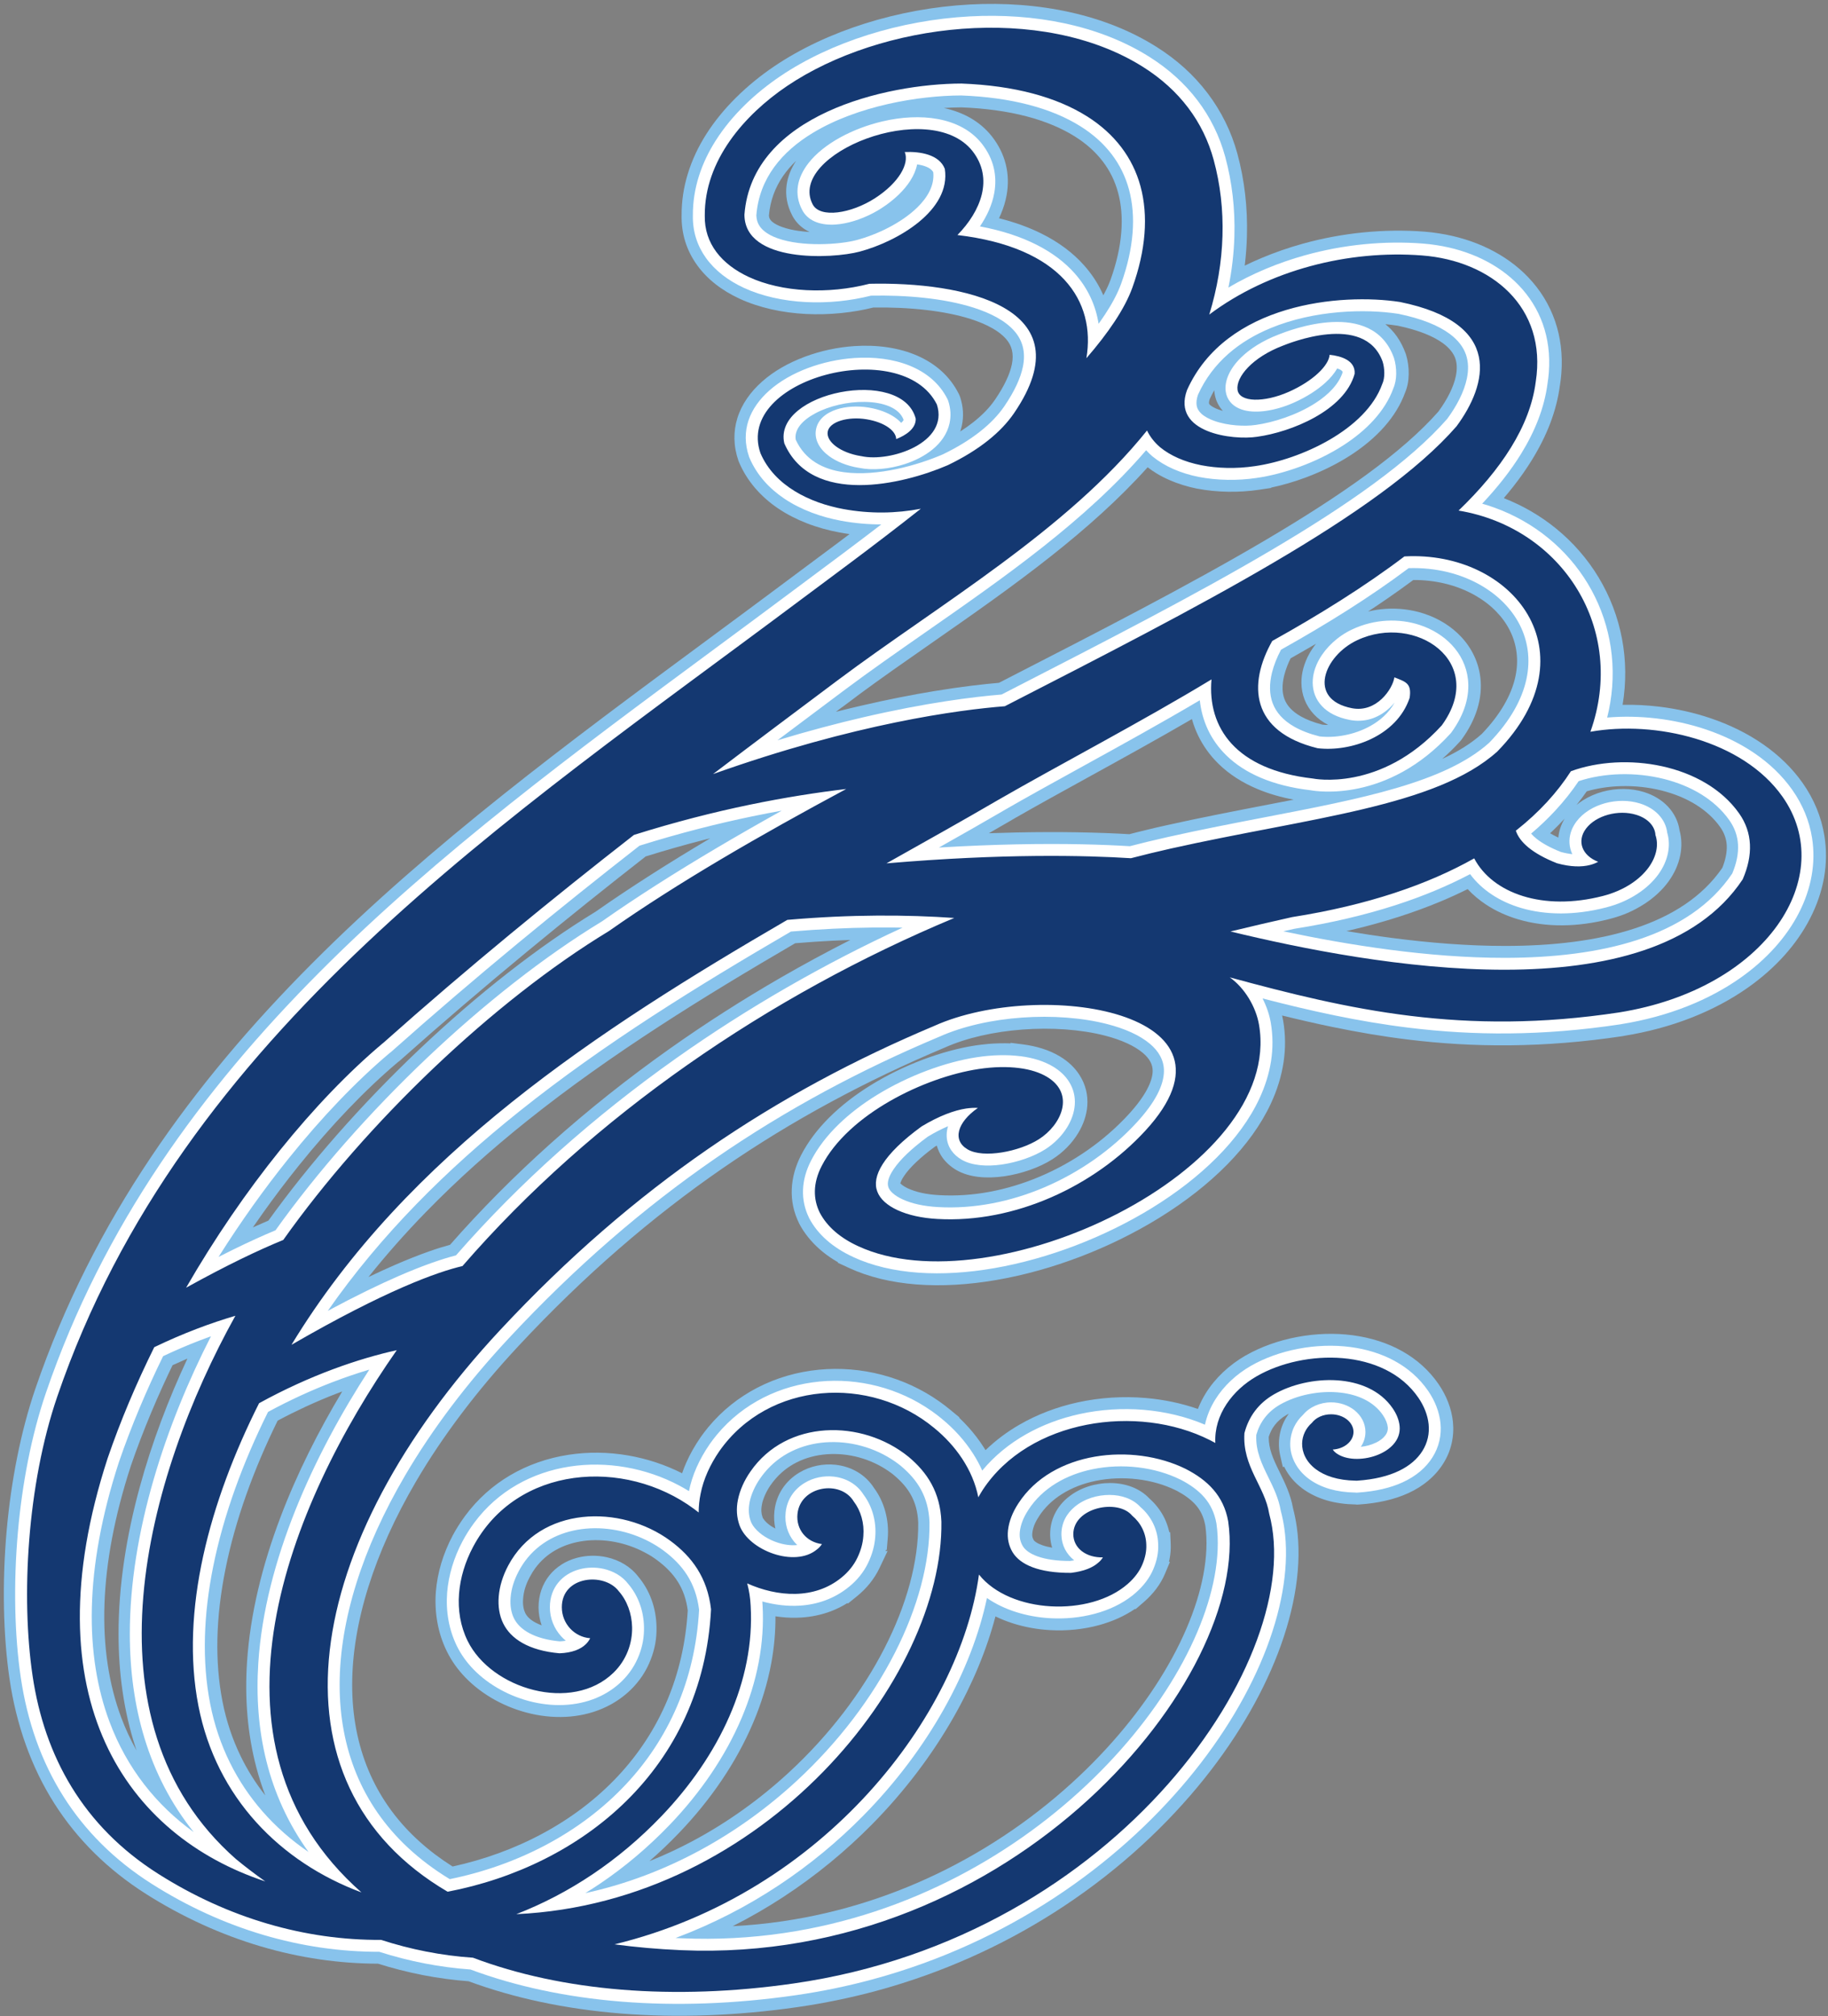 <?xml version="1.0" encoding="UTF-8" standalone="no"?>
<svg
   xmlns:dc="http://purl.org/dc/elements/1.1/"
   xmlns:cc="http://creativecommons.org/ns#"
   xmlns:rdf="http://www.w3.org/1999/02/22-rdf-syntax-ns#"
   xmlns:svg="http://www.w3.org/2000/svg"
   xmlns="http://www.w3.org/2000/svg"
   viewBox="0 0 612 674.667"
   height="674.667"
   width="612"
   xml:space="preserve"
   id="svg2"
   version="1.1"><rect x="0" y="0" width="612" height="674.667" fill="#808080" stroke="none"/><defs
     id="defs6" /><g
     transform="matrix(1.333,0,0,-1.333,0,674.667)"
     id="g10"><g
       transform="scale(0.1)"
       id="g12"><path
         id="path14"
         style="fill:#88c3ec;fill-opacity:1;fill-rule:nonzero;stroke:none"
         d="m 1727.3,1018.51 c -1.91,14.26 -4.95,27.06 -8.97,38.57 -4.22,12.08 -9.56,23.05 -15.87,33.06 -6.56,10.43 -14.28,20.04 -22.98,28.97 -8.94,9.21 -18.91,17.71 -29.66,25.66 -5,3.7 -9.82,7 -14.45,9.9 -4.08,2.56 -9.49,5.62 -16.15,9.15 -23.71,12.61 -49.34,21.51 -75.37,26.39 -25.96,4.85 -52.33,5.79 -77.64,2.45 -25.08,-3.3 -49.07,-10.8 -70.39,-22.82 -19.61,-11.06 -37.15,-26.1 -51.41,-45.39 -2.15,-2.91 -4.45,-6.31 -6.9,-10.23 -2.12,-3.4 -4.36,-7.29 -6.69,-11.69 -2.95,-5.57 -5.3,-10.4 -7.01,-14.47 -1.97,-4.68 -3.63,-9.24 -4.98,-13.65 -1.22,-3.98 -2.3,-8.4 -3.22,-13.23 -0.81,-4.18 -1.4,-8.52 -1.75,-12.99 -0.34,-4.33 -0.47,-8.14 -0.36,-11.39 h 0.01 c 0.11,-3.25 0.44,-6.57 1,-9.89 0.5,-3.03 1.15,-5.84 1.94,-8.36 0.77,-2.5 1.62,-4.72 2.55,-6.62 2.11,-4.31 5.25,-8.58 9.5,-12.692 4.28,-4.14 9.86,-8.113 16.86,-11.828 4.56,-2.422 9.56,-4.644 15.03,-6.64 -5.04,14.386 -7.79,29.7 -7.79,45.48 0,15.18 2.42,29.35 6.8,42.44 4.71,14.06 11.62,26.49 20.23,37.27 8.69,10.9 19.1,20.02 30.68,27.38 v 0.12 c 11.63,7.4 24.62,12.95 38.33,16.68 12.14,3.31 24.78,5.09 37.4,5.35 12.65,0.27 25.37,-0.98 37.63,-3.7 15.86,-3.52 31.08,-9.47 44.67,-17.76 13.32,-8.14 25.21,-18.51 34.77,-31.07 6.88,-8.15 13.07,-16.95 18.49,-26.26 5.71,-9.79 10.57,-20.1 14.51,-30.76 3.92,-10.59 7.02,-21.94 9.22,-33.83 2.11,-11.37 3.31,-23.204 3.54,-35.313 0.14,-7.527 -0.03,-14.531 -0.51,-20.93 -0.54,-7.051 -1.39,-13.933 -2.57,-20.586 -1.16,-6.57 -2.74,-13.386 -4.72,-20.418 -1.81,-6.418 -4.04,-13.078 -6.72,-19.941 -2.87,-7.356 -6.03,-14.414 -9.49,-21.106 -3.51,-6.804 -7.38,-13.406 -11.59,-19.753 -3.97,-5.997 -8.55,-12.129 -13.74,-18.372 -5,-6.011 -10.19,-11.648 -15.55,-16.851 -8.78,-8.508 -18.25,-16.281 -28.3,-23.32 -10.09,-7.075 -20.7,-13.293 -31.69,-18.672 -28.54,-13.977 -59.41,-22.063 -90.97,-24.961 -32.87,-3.02 -66.48,-0.434 -98.97,6.98 -31.5,7.18 -62.14,18.828 -90.15,34.199 -27.83,15.286 -53.33,34.356 -74.81,56.504 -9.59,9.903 -18.43,20.45 -26.34,31.575 -7.68,10.796 -14.57,22.332 -20.55,34.539 -5.77,11.796 -10.56,23.593 -14.38,35.293 -3.88,11.906 -6.98,24.336 -9.29,37.199 -2.32,12.874 -3.76,25.674 -4.37,38.354 -0.64,13.27 -0.44,26.24 0.56,38.85 0.92,11.66 2.56,23.61 4.87,35.76 2.32,12.22 5.24,24.15 8.71,35.72 3.44,11.46 7.61,23.14 12.48,34.95 4.95,12.02 10.24,23.33 15.82,33.84 4.31,8.12 9.28,16.62 14.85,25.44 5.27,8.35 10.89,16.55 16.81,24.56 31.55,42.67 69.93,76.42 112.62,101.62 45,26.56 94.87,43.62 146.6,51.62 49.54,7.66 100.57,6.98 150.38,-1.64 46.74,-8.1 92.57,-23.11 135.3,-44.69 3.11,9.1 6.56,17.92 10.31,26.42 4.72,10.74 10.08,21.39 15.98,31.88 5.75,10.2 12.27,20.6 19.49,31.1 l 0.44,0.77 c 2.98,4.22 6.14,8.54 9.46,12.88 3.54,4.66 6.79,8.77 9.72,12.31 35.01,42.29 77.09,75.38 123.33,99.38 48.25,25.04 101.06,40.08 155.08,45.29 52.69,5.07 106.49,0.71 158.26,-12.9 50.72,-13.34 99.56,-35.57 143.54,-66.49 4.55,-3.2 9.2,-6.61 13.93,-10.21 4.98,-3.8 9.41,-7.31 13.34,-10.56 l 23.57,-19.5 -0.68,-0.78 c 8.16,-7.74 16.09,-15.86 23.73,-24.37 14.02,-15.65 26.97,-32.55 38.39,-50.51 1.45,-2.25 2.84,-4.48 4.18,-6.67 25.4,24.59 53.83,45.76 84.44,63.52 45.33,26.31 95.33,45.09 147.13,56.44 55.7,12.19 113.77,15.83 170.49,11.02 45.09,-3.83 89.49,-13.03 131.32,-27.56 0.53,1.34 1.06,2.69 1.62,4.04 5.08,12.42 11.16,24.21 18.05,35.33 11.97,19.27 26.74,37.01 43.48,52.83 17.15,16.22 36.31,30.36 56.58,42 l 0.04,-0.08 c 37.89,21.74 82.64,37.76 129.53,46.58 45.66,8.58 93.75,10.47 139.94,4.3 44.22,-5.91 86.99,-19.04 124.88,-40.52 35.4,-20.06 66.51,-47.31 90.65,-82.58 4.84,-7.09 9.28,-14.44 13.28,-21.99 3.89,-7.34 7.38,-15.02 10.47,-23 3.1,-8.04 5.66,-16.2 7.67,-24.4 2.02,-8.23 3.46,-16.45 4.3,-24.6 0.94,-9.27 1.15,-18.49 0.61,-27.59 -0.55,-9.13 -1.84,-18.17 -3.89,-27.04 -2.13,-9.15 -4.92,-17.94 -8.42,-26.28 -3.4,-8.08 -7.67,-16.26 -12.85,-24.49 -9.73,-15.44 -22.25,-29.82 -37.67,-42.71 l 0.05,-0.05 c -14.47,-12.07 -31.32,-22.7 -50.64,-31.48 h -0.12 c -16.7,-7.59 -35.66,-13.96 -56.97,-18.82 -19.82,-4.52 -41.52,-7.68 -65.16,-9.25 l -1.87,-0.12 -1.88,-0.12 h -3.57 l -1.45,0.25 c -13.3,0.22 -25.56,1.15 -36.87,2.7 -12.81,1.74 -24.4,4.18 -34.83,7.17 -12.05,3.46 -23.28,7.79 -33.65,12.83 -11.11,5.38 -21.05,11.5 -29.86,18.13 l 0.04,0.06 c -4.89,3.67 -9.24,7.34 -13.13,10.99 -4.16,3.89 -8.06,7.99 -11.7,12.26 -3.86,4.53 -7.36,9.17 -10.48,13.88 -3.03,4.55 -5.9,9.57 -8.62,15 l -0.84,1.69 -3.42,-0.76 -6.62,28.94 c -1.17,5.13 -2.03,10.45 -2.58,15.9 -0.5,5.23 -0.7,10.61 -0.56,16.06 0.23,9.47 1.37,18.49 3.38,26.9 2.09,8.84 5.11,17.41 9,25.55 3.3,6.95 7.44,13.86 12.36,20.6 -1.91,-1 -3.78,-2.03 -5.62,-3.09 -6.06,-3.47 -11.6,-7.4 -16.64,-11.75 -4.86,-4.2 -9.2,-8.82 -13.01,-13.81 -3.71,-4.85 -6.83,-9.87 -9.37,-15.04 v -0.12 c -2.23,-4.53 -4.14,-9.37 -5.75,-14.48 -0.19,-14.86 2.62,-28.61 6.98,-41.68 5.07,-15.27 12.57,-30.57 20,-45.7 l 0.11,-0.22 c 14.01,-28.57 27.8,-56.69 34.03,-91.76 1.74,-6.57 3.42,-13.85 5.04,-21.84 1.7,-8.35 3.1,-16.35 4.18,-23.95 13.43,-93.63 -3.21,-203.5 -47.31,-318.21 C 3167.11,800.098 3099.08,684.863 3007.91,575.266 2912.11,460.117 2790.63,350.613 2646.37,259.043 2516.17,176.395 2367.21,108.137 2201.54,63.223 2170.08,54.695 2137.27,46.875 2103.11,39.844 2069.86,32.988 2036.44,27.117 2002.91,22.312 1926.32,11.328 1850.74,4.531 1776.74,1.848 1701.86,-0.879 1629.32,0.613 1559.67,6.211 1489.81,11.824 1422.2,21.582 1357.43,35.371 c -62.9,13.391 -123.25,30.684 -180.52,51.809 -18.02,1.367 -36.48,3.309 -55.35,5.809 -20.49,2.703 -40.25,5.918 -59.27,9.61 -18.9,3.664 -38.5,8.105 -58.76,13.293 -18.163,4.656 -36.19,9.793 -54.061,15.398 -48.961,0.164 -97.797,3.77 -146.168,10.82 -49.922,7.278 -99.727,18.223 -149.067,32.84 -49.527,14.68 -98.699,33.098 -147.171,55.266 -48.043,21.973 -94.934,47.351 -140.317,76.133 -48.433,30.715 -91.469,65.019 -129.418,102.468 -39.297,38.782 -72.871,80.649 -101.105,125.161 -29.02,45.742 -52.594,94.628 -71.125,146.16 C 46.016,733.203 32.496,788.508 24.062,845.52 16.051,899.641 11.262,960.234 10,1024.46 c -1.23,62.81 0.891,128.16 6.656,193.32 5.473,61.92 14.363,125.1 26.93,187.43 11.84,58.73 26.797,115.75 45.059,169.11 145.278,424.62 395.704,768.12 695.735,1068.88 298.691,299.43 645.951,555.9 987.361,808.04 l 0.12,0.12 0.37,0.27 0.01,-0.02 c 71.94,53.13 143.64,106.09 205.26,152.2 l 25.58,19.12 21.85,16.25 c 26.12,19.39 55.18,40.99 79.95,59.56 9.2,6.9 18.79,14.1 28.82,21.68 -8.47,1.18 -16.92,2.55 -25.36,4.11 -27.48,5.08 -55.59,12.74 -82.65,23.31 -25.04,9.78 -49.31,22.06 -71.55,37.08 -21.28,14.38 -40.99,31.51 -58.18,51.69 -16.03,18.84 -29.52,39.98 -39.6,63.6 l -0.12,0.35 -0.82,1.99 -0.7,1.65 c -13.02,37.78 -13.02,73.59 -2.98,106.62 10.67,35.11 32.65,66.21 62.31,92.51 14.65,13 31.12,24.71 48.86,34.99 17.93,10.39 37.5,19.5 58.1,27.19 19.98,7.45 40.65,13.48 61.44,17.95 20.85,4.48 42.14,7.5 63.29,8.92 56.08,3.76 112.01,-3.65 159.17,-24.51 44.17,-19.53 80.7,-50.69 103.06,-95.27 l 0.82,-1.64 1.76,-4.1 0.93,-2.47 c 4.01,-12.29 6.27,-24.38 6.98,-36.21 0.72,-12.39 -0.33,-24.51 -2.93,-36.3 -1.04,-4.73 -2.33,-9.34 -3.83,-13.81 11.48,7.34 22.25,14.97 32.26,22.84 11.96,9.38 22.45,18.82 31.51,28.23 9.1,9.47 16.99,19.1 23.63,28.84 11.88,17.38 21.19,33.47 28.19,48.31 6.95,14.75 11.54,28.07 14,40.04 2.79,13.59 2.71,25.6 0.19,36.14 -2.5,10.5 -7.63,19.81 -14.88,28.03 -8.61,9.8 -20.1,18.59 -33.81,26.44 -16.09,9.22 -34.65,16.98 -54.84,23.41 -33.3,10.62 -71.33,17.92 -110.98,22.56 -44.66,5.23 -90.52,7 -133.59,6.29 -12.93,-3.18 -25.8,-5.88 -38.51,-8.11 -13.47,-2.36 -27.62,-4.28 -42.32,-5.77 -14.66,-1.48 -29.54,-2.42 -44.47,-2.8 -15.09,-0.39 -29.8,-0.22 -44.02,0.5 -15.06,0.77 -29.96,2.16 -44.58,4.14 -14.64,1.98 -28.98,4.57 -42.89,7.74 -14.26,3.25 -28.07,7.1 -41.3,11.52 -13.41,4.48 -26.09,9.48 -37.9,14.96 -22.36,10.36 -42.76,22.64 -60.69,36.78 -17.78,13.99 -33.32,29.97 -46.19,47.88 -13.03,18.14 -23.06,37.93 -29.65,59.28 -6.31,20.5 -9.44,42.43 -8.98,65.72 -0.14,36.02 5.39,70.6 15.44,103.49 10.88,35.65 26.86,69.02 46.47,99.91 20.89,32.87 46.15,63.33 73.94,91.01 30.34,30.21 63.47,56.86 97.03,79.5 65.88,44.46 143.84,80.88 227.86,107.37 83.45,26.31 173.16,42.84 263.1,47.68 85.82,4.63 172.11,-1.44 253.77,-19.8 76.97,-17.31 149.83,-45.57 214.36,-86.13 25.88,-16.25 49.43,-34.02 70.66,-53.18 21.45,-19.35 40.84,-40.5 58.17,-63.28 17.38,-22.84 32.32,-47 44.8,-72.35 l 0.04,0.03 c 12.66,-25.73 22.73,-52.43 30.23,-79.97 9.01,-33.12 15.49,-67.19 19.52,-101.97 3.98,-34.46 5.44,-69.8 4.41,-105.75 -0.66,-22.79 -2.27,-45.15 -4.79,-67.01 -0.25,-2.08 -0.5,-4.16 -0.76,-6.25 13.73,6.7 27.66,13.02 41.76,18.95 33.89,14.26 68.67,26.3 103.93,36.09 49.9,13.85 101.07,23.35 152.34,28.42 51.68,5.11 103.24,5.75 153.54,1.87 5.85,-0.45 11.91,-1.04 18.1,-1.77 h 0.12 c 4.47,-0.52 10.78,-1.42 18.87,-2.67 44.23,-6.85 86.26,-19.79 124.19,-38.38 37.7,-18.48 71.35,-42.49 99.18,-71.65 29.91,-31.31 53.13,-68.31 67.58,-110.52 13.56,-39.52 19.34,-83.41 15.65,-131.24 -0.71,-9.13 -1.86,-18.89 -3.46,-29.26 l -0.08,0.01 c -4.26,-32.61 -12.56,-64.52 -24.43,-95.73 -11.8,-31 -27.37,-61.82 -46.21,-92.35 -13.75,-22.28 -29.22,-44.26 -46.19,-65.94 -7.8,-9.94 -15.86,-19.79 -24.2,-29.53 48.24,-18.79 92.22,-44.59 130.88,-75.97 43.06,-34.94 79.31,-76.66 107.38,-123.22 28.3,-46.98 48.34,-98.99 58.71,-154.05 9.98,-53.08 10.9,-108.9 1.46,-165.63 30.2,0.61 61.16,-0.93 92.15,-4.67 43.26,-5.23 86.8,-14.83 128.62,-28.96 47.63,-16.09 93.06,-38.13 133.39,-66.36 38.03,-26.61 71.47,-58.6 97.95,-96.17 14.4,-20.41 26.1,-41.78 35.22,-63.85 9.28,-22.48 15.74,-45.59 19.51,-69.06 5.59,-34.83 5.18,-70 -0.94,-104.73 -6.15,-34.87 -18.02,-69.49 -35.33,-103.01 -16.76,-32.51 -38.57,-63.87 -65.08,-93.25 -25.82,-28.61 -56.17,-55.48 -90.76,-79.86 -41.82,-29.49 -90.12,-55.44 -144.3,-76.46 -50.86,-19.73 -106.87,-35.06 -167.57,-44.83 l -1,-0.33 c -100.47,-15.22 -194.77,-22.4 -284.63,-23.3 -89.96,-0.91 -174.43,4.48 -255.47,14.37 l 0.02,0.01 c -64.28,7.84 -127.17,18.64 -189.43,31.46 -42.95,8.82 -85.35,18.6 -127.56,28.99 1,-4.24 1.87,-8.48 2.6,-12.7 6.07,-35.12 6.21,-69.95 1.11,-104.2 -5.31,-35.57 -16.19,-70.37 -31.89,-104.08 -25,-53.73 -62.56,-105.05 -109.2,-152.6 -48.5,-49.42 -107,-94.8 -171.43,-134.52 -61.85,-38.12 -129.1,-71.08 -198.07,-97.41 -69,-26.35 -140.17,-46.28 -209.84,-58.35 -69.98,-12.12 -138.75,-16.33 -202.8,-11.23 -61.68,4.92 -119.15,18.46 -169.4,41.85 l -27.16,12.63 0.55,1.19 c -4.1,2.35 -8.1,4.76 -12.01,7.23 -11.81,7.51 -23.09,15.92 -33.71,25.23 -10.62,9.28 -20.38,19.43 -29.16,30.41 -8.85,11.05 -16.39,22.45 -22.45,34.11 l -0.61,1.46 c -6.48,13.22 -11.38,27.1 -14.46,41.56 -2.97,14 -4.24,28.64 -3.6,43.85 0.59,14.19 2.85,28.62 6.92,43.2 3.9,13.98 9.43,28.07 16.7,42.17 17.52,33.95 41.72,65.41 70.43,94.05 30.56,30.46 66.4,57.8 104.79,81.51 41.26,25.48 85.53,46.84 129.25,63.4 46.41,17.57 92.36,29.9 133.71,36.17 9.16,1.38 19.34,2.56 30.43,3.54 v 0.12 c 9.1,0.8 19.16,1.33 30.1,1.59 9.51,0.24 18.55,0.16 27.15,-0.2 l 0.15,1.42 30.04,-3.76 c 8.44,-1.06 16.86,-2.49 25.18,-4.26 8.34,-1.79 16.31,-3.88 23.85,-6.25 8.2,-2.57 15.93,-5.47 23.14,-8.66 7.27,-3.2 14.42,-6.9 21.39,-11.05 10.7,-6.43 20,-13.48 27.97,-20.98 8.53,-8.03 15.7,-16.78 21.62,-26.08 7.67,-12.06 12.97,-24.54 16.11,-37.21 3.32,-13.39 4.32,-26.9 3.28,-40.23 -0.92,-11.68 -3.4,-23.31 -7.22,-34.68 -3.87,-11.45 -9.07,-22.52 -15.37,-33 -7.9,-13.12 -17.58,-25.48 -28.52,-36.59 -10.96,-11.11 -23.32,-21.13 -36.54,-29.55 -16.45,-10.48 -35.96,-19.62 -56.57,-26.86 -20.78,-7.3 -42.89,-12.79 -64.23,-15.87 -22.27,-3.22 -44.54,-3.92 -64.91,-1.55 -20.43,2.38 -39.33,7.88 -55.19,17.05 -7.17,4.14 -13.75,8.93 -19.69,14.25 -6.37,5.69 -11.72,11.69 -16.03,17.91 -6.02,8.67 -10.49,18.21 -13.44,28.41 l -0.3,1.05 c -1.56,-0.91 -3.14,-1.85 -4.74,-2.82 -18.85,-13.89 -34.47,-26.87 -47.16,-38.95 -13.02,-12.37 -22.87,-23.69 -29.87,-33.98 -4.89,-7.18 -7.86,-12.95 -9.15,-17.41 -0.38,-1.32 -1.06,-0.63 -0.87,-1.14 l 0.03,-0.16 c 0.41,-0.54 1.25,-1.4 2.49,-2.55 1.72,-1.58 3.99,-3.25 6.74,-5 3.24,-2.06 6.77,-3.96 10.53,-5.7 4.77,-2.2 9.9,-4.2 15.35,-5.99 6.08,-1.99 12.09,-3.66 17.98,-4.96 6.59,-1.45 13.66,-2.68 21.23,-3.68 7.31,-0.96 15.24,-1.69 23.75,-2.17 41.96,-2.4 84.16,0.59 125.65,8.26 43.49,8.01 86.25,21.14 127.22,38.51 42.37,17.97 82.84,40.51 120.22,66.68 37.36,26.16 71.76,56.11 101.97,88.92 21.35,23.19 36.68,44.19 46.74,63.12 9.55,17.99 14,33.31 14.12,46.19 0.08,8.06 -1.83,15.62 -5.45,22.62 -4.18,8.11 -10.76,15.78 -19.28,22.93 -10.58,8.87 -23.75,16.82 -38.96,23.83 -16.89,7.77 -35.84,14.29 -56.27,19.53 -60.94,15.65 -134.37,20.65 -207.09,15.19 -70.57,-5.3 -139.67,-20.45 -195.04,-45.26 l -1.17,-0.58 -0.59,-0.23 -0.02,0.09 c -97.22,-40.9 -192.07,-86.01 -285.01,-136.28 -92.81,-50.21 -183.21,-105.33 -271.58,-166.32 -88.48,-61.06 -175.17,-128.14 -260.45,-202.17 -85.18,-73.92 -169.07,-154.93 -252.08,-243.93 -51.88,-55.63 -99.32,-111.98 -142.13,-168.59 -43.38,-57.36 -81.75,-114.55 -114.89,-171.09 -52.664,-89.82 -92.91,-178.94 -119.969,-265.39 -26.715,-85.352 -40.473,-167.766 -40.512,-245.325 -0.039,-76.601 13.406,-148.879 41.098,-214.914 26.676,-63.609 66.734,-121.511 120.833,-171.968 14.96,-13.958 30.7,-27.168 47.21,-39.583 13.74,-10.332 28.1,-20.246 43.07,-29.699 79.13,17.199 155.98,45.024 226.72,83.157 70.6,38.054 134.97,86.359 189.3,144.582 51.17,54.851 93.52,118.64 123.81,191.101 28.14,67.332 45.93,142.195 50.81,224.389 z m -1256.577,631.94 -2.739,-1.18 c -11.808,-5.07 -23.359,-10.22 -34.593,-15.41 -8.114,-16.78 -16.559,-34.81 -25.34,-54.11 -9.285,-20.43 -18.664,-41.93 -28.125,-64.46 -9.735,-23.19 -18.863,-45.91 -27.332,-68.1 -8.672,-22.71 -16.711,-44.85 -24.063,-66.33 -41.48,-127.57 -62.336,-242.41 -66.066,-344.93 -3.981,-109.336 11.437,-204.668 41.949,-286.477 10.934,-29.316 23.856,-56.953 38.566,-82.922 -1.144,3.379 -2.273,6.77 -3.367,10.18 -28.984,89.766 -41.797,184.832 -41.902,281.941 -0.137,121.828 19.918,246.828 53.027,368.318 30.672,112.53 72.567,222.15 119.985,323.48 z m 164.316,329.28 c 14.297,6.48 27.305,12.18 39.121,17.2 51.988,72.17 109.977,144.55 172.07,215.16 64.762,73.64 134.536,146.01 207.15,214.84 72.38,68.64 147.62,133.68 223.55,192.92 73.06,57 146.78,108.56 219.2,152.69 l 0.26,0.19 c 43.32,30.41 89.59,61.21 138.28,92.3 48.99,31.28 98.35,61.54 147.93,90.93 l 1.2,0.71 c -7.07,-1.77 -14.17,-3.57 -21.31,-5.41 -44.26,-11.42 -91.15,-24.69 -140.77,-40.12 -46.91,-36.63 -95.43,-74.96 -145.97,-115.44 -49.41,-39.58 -100.7,-81.27 -154.24,-125.49 -53.4,-44.1 -106.06,-88.3 -157.81,-132.58 -51.92,-44.44 -105.34,-91.01 -160.48,-140.06 l -1.99,-1.53 -2.066,-1.55 c -41.152,-34.76 -82.812,-74.18 -124.316,-117.49 -41.844,-43.67 -83.618,-91.39 -124.645,-142.38 -30.598,-38.04 -60.66,-77.74 -89.89,-118.78 -8.497,-11.92 -16.922,-23.96 -25.274,-36.11 z m 224.477,-411.78 c -4.633,-1.72 -9.227,-3.46 -13.778,-5.2 -25.246,-9.73 -51.656,-20.86 -79.066,-33.54 -22.301,-10.32 -45.434,-21.8 -69.305,-34.54 -30.019,-61.1 -56.762,-123.63 -79.054,-186.56 -21.958,-61.96 -39.719,-124.61 -52.204,-187 -11.879,-59.39 -18.902,-117.92 -20.101,-174.606 -1.129,-53.606 2.879,-106.223 12.844,-157.129 9.644,-49.27 25.156,-95.09 45.66,-137.207 17.312,-35.566 38.093,-68.418 61.832,-98.406 -8.664,22.82 -16.063,45.957 -22.266,69.336 -22.812,85.965 -29.508,175.222 -23.64,265.418 7.917,121.404 38.804,244.394 83.726,363.034 41.945,110.77 96.188,217.88 155.352,316.4 z m 65.89,287.17 c 23.614,11.33 45.082,21.14 64.578,29.64 33.646,14.64 62.346,25.88 86.686,34.47 20.22,7.15 38.08,12.66 53.63,16.9 78.34,89.15 163.12,174.21 253.09,254.72 94.32,84.4 194.46,163.83 298.95,237.76 90.15,63.78 183.29,123.29 278.48,178.2 57.7,33.28 116.04,64.84 174.82,94.62 -13.84,-0.48 -28.01,-1.07 -42.52,-1.78 -29.76,-1.47 -61.7,-3.59 -95.95,-6.43 -115.24,-67.18 -230.46,-136.37 -342.44,-209.2 -114.23,-74.29 -225.38,-152.44 -330.24,-236.24 -89.82,-71.76 -175.7,-148.2 -255.85,-230.59 -50.32,-51.72 -98.214,-105.65 -143.234,-162.07 z M 2099.39,3274.21 c 21.36,5.41 42.29,10.49 62.77,15.24 68.66,15.96 130.22,27.84 183.76,36.66 68.61,11.29 123.32,17.52 163.04,20.93 l 17.31,8.89 c 232.71,119.43 459.2,235.68 651.8,349.25 189.22,111.57 343.63,219.45 434.74,323.05 10.94,14.96 20.92,30.91 28.77,47.09 6.92,14.27 12.19,28.53 14.96,42.18 1.66,8.28 2.46,16.43 2.13,24.3 -0.27,6.83 -1.38,13.36 -3.49,19.45 -2.15,6.24 -5.63,12.58 -10.65,18.96 -5.12,6.53 -11.68,12.87 -19.86,18.92 -12.35,9.12 -28.09,17.61 -47.72,25.26 -18.55,7.22 -40.39,13.63 -65.86,19.03 l -2.71,0.42 c -9.1,1.4 -18.81,2.61 -29,3.56 21.15,-16.75 38.9,-40.47 50.91,-73.42 l 0.47,-1.29 0.47,-1.3 c 2.29,-7.26 4.12,-15.55 5.31,-24.25 1.12,-7.98 1.66,-16.55 1.53,-25.21 -0.14,-8.47 -0.92,-16.76 -2.44,-24.47 -1.41,-7.25 -3.6,-14.59 -6.65,-21.82 -11.28,-31.08 -29.12,-59.43 -51.5,-84.92 -24.22,-27.59 -53.69,-51.86 -85.88,-72.6 -34.39,-22.19 -72.36,-40.64 -110.31,-54.93 -30.14,-11.36 -60.37,-20.11 -88.85,-26.06 l 0.14,-0.86 -30.2,-4.51 c -12.85,-1.91 -25.88,-3.28 -39.02,-4.13 -12.75,-0.84 -25.88,-1.12 -39.28,-0.9 -13.59,0.22 -26.62,0.99 -39.06,2.25 -13.22,1.34 -25.74,3.15 -37.5,5.4 l -1,0.1 c -11.89,2.37 -23.86,5.43 -35.86,9.15 -11.77,3.64 -23.04,7.84 -33.75,12.54 -11.4,5 -21.97,10.45 -31.64,16.29 -7.85,4.74 -15.48,9.98 -22.87,15.7 -72.22,-80.43 -155.27,-154.03 -243.06,-223.42 -96.78,-76.49 -196.8,-146.19 -294.52,-214.28 v 0.03 l -0.03,-0.02 -0.12,-0.12 c -67.7,-47.17 -134.34,-93.61 -191.79,-136.16 V 3314 l -12.08,-9.03 -1.4,-1.05 -23.61,-17.65 -0.11,0.15 -16.29,-12.21 z m 950.32,807.27 c -4.1,-7.16 -7.95,-14.6 -11.49,-22.34 -0.88,-2.73 -1.4,-4.95 -1.62,-6.7 v -0.12 c -0.19,-1.44 -0.15,-2.83 0.04,-4.17 0.06,-0.36 0.16,-0.64 0.27,-0.85 0.51,-0.92 1.25,-1.81 2.17,-2.64 2.07,-1.89 4.83,-3.76 8.11,-5.59 4.18,-2.34 8.86,-4.4 13.85,-6.18 3.34,-1.21 6.79,-2.29 10.33,-3.27 -6.06,6.57 -11.04,14.11 -14.79,22.61 -1.44,3.25 -2.73,6.91 -3.85,10.96 -1.01,3.65 -1.79,7.45 -2.34,11.4 -0.31,2.28 -0.55,4.57 -0.68,6.89 z m -566.1,-1112.1 c 23.56,0.83 46.6,1.48 69.1,1.95 56.04,1.17 106.35,1.18 150.79,0.46 53.39,-0.86 97.61,-2.7 132.96,-4.81 l 18.33,4.73 c 2.98,0.75 10.41,2.56 22.98,5.61 12.35,2.99 20.71,5 24.91,5.98 3.06,0.71 11.27,2.56 26.09,5.88 42.62,9.53 84.36,18.23 125.18,26.43 49.53,9.94 84.39,16.66 118.63,23.25 25.96,4.99 51.5,9.91 76.58,14.84 -32.99,6.23 -62.64,14.98 -89.14,25.91 -40.33,16.64 -73.24,38.28 -99.26,63.73 -22.07,21.55 -39.12,45.53 -51.54,71.29 -6.43,13.35 -11.62,27.17 -15.61,41.35 -85.45,-49.69 -174.72,-98.87 -259.14,-145.38 l -0.13,-0.08 h -0.12 l -0.14,-0.07 0.04,-0.05 c -66.13,-36.43 -129.32,-71.25 -182.91,-101.92 l -14.82,-8.66 c -14.59,-8.52 -32.41,-18.79 -52.78,-30.44 z m 1138.58,186.57 c 38.9,17.98 72.38,38.52 99.35,62.68 23.36,24.27 41.8,48.52 55.75,72.4 14.49,24.83 23.9,48.94 28.82,71.96 4.44,20.72 5.24,40.82 2.87,59.97 -2.46,19.82 -8.3,38.56 -17.05,55.82 -8.8,17.36 -20.58,33.49 -34.86,48.01 -14.59,14.84 -31.91,28.07 -51.44,39.28 -23.25,13.33 -49.34,23.64 -77.45,30.28 -24.9,5.88 -51.29,8.95 -78.55,8.79 -22.83,-16.94 -45.7,-33.24 -68.56,-48.91 -15.02,-10.3 -30.03,-20.36 -45,-30.19 14.61,3.49 29.26,5.67 43.77,6.64 33.62,2.21 66.59,-2.12 96.59,-11.94 18.22,-5.97 35.41,-13.95 51.11,-23.73 15.74,-9.79 30.06,-21.45 42.48,-34.75 13.22,-14.15 24.26,-30.22 32.56,-47.96 8.05,-17.17 13.4,-35.65 15.58,-55.19 2.8,-24.87 0.45,-51.26 -8.04,-78.55 -7.68,-24.68 -20.39,-50.04 -38.95,-75.57 l -1.05,-1.4 -2.11,-2.58 -1.06,-1.17 c -14.78,-16.23 -29.74,-30.8 -44.76,-43.89 z m -317.05,289.08 c -20.41,-11.97 -41.72,-24.17 -63.71,-36.55 -2.99,-6.05 -5.73,-12.25 -8.21,-18.56 -3.32,-8.42 -5.99,-16.68 -7.97,-24.69 -2.85,-11.61 -4.27,-22.75 -4.02,-33.16 0.2,-9.09 1.74,-17.75 4.75,-25.78 3,-8.02 7.75,-15.74 14.41,-22.97 6.86,-7.42 15.72,-14.36 26.84,-20.65 7.11,-4.03 15.39,-7.87 24.88,-11.5 8.87,-3.4 18.53,-6.46 29,-9.17 4.79,-0.47 9.73,-0.73 14.75,-0.76 -14.16,7.32 -25.96,16.24 -35.55,26.35 -10.51,11.11 -18.28,23.47 -23.55,36.71 -5.43,13.69 -8.07,28.13 -8.17,42.95 -0.07,12.51 1.7,25.04 5.12,37.29 3.5,12.48 8.58,24.6 15.02,36.07 4.71,8.35 10.2,16.53 16.41,24.42 z M 2500.16,1003.21 C 2478.44,920.391 2443.13,834.773 2395.31,750.703 2342.13,657.207 2273.4,565.48 2190.61,481.504 2124.47,414.434 2049.25,352.156 1965.7,297.742 c -39.94,-26.004 -81.81,-50.215 -125.51,-72.304 l 0.6,0.031 c 42.23,2.16 84.07,6.367 125.39,12.441 147.75,21.731 284.6,67.371 407.55,128.875 136.31,68.188 255.84,155.981 354.47,252.403 91.76,89.707 165.06,186.425 216.55,281.261 51.97,95.762 81.52,189.181 85.09,270.881 0.47,10.68 0.49,21.21 0,31.52 -0.41,9.05 -1.23,18.17 -2.48,27.32 l -0.23,1.31 c -1.93,10.79 -4.92,20.26 -8.83,28.53 -3.91,8.3 -8.77,15.65 -14.41,22.2 -6.25,7.24 -13.68,13.9 -22.07,20.06 -7.89,5.8 -16.43,11.06 -25.47,15.89 l -3.4,1.68 c -28.97,14.29 -62.13,23.68 -96.66,27.75 -34.83,4.11 -70.68,2.84 -104.75,-4.19 -30.54,-6.3 -59.61,-17.35 -84.96,-33.41 -22.81,-14.46 -42.48,-32.96 -57.2,-55.67 l -0.12,-0.43 c -2.93,-4.46 -5.26,-8.33 -6.96,-11.58 -1.85,-3.55 -3.49,-7.17 -4.9,-10.81 -1.13,-2.94 -2.13,-6.14 -3.01,-9.59 -0.78,-3.11 -1.32,-6.09 -1.64,-8.9 -0.25,-2.24 -0.35,-4.17 -0.31,-5.78 v 0 c 0.06,-1.25 0.16,-2.42 0.35,-3.52 l 0.2,-0.98 c 0.21,-1.04 0.62,-2.31 1.19,-3.78 0.53,-1.32 1.21,-2.69 2.05,-4.11 l 0.45,-0.77 c 1.15,-1.37 2.85,-2.86 5.12,-4.43 3.94,-2.71 9.27,-5.32 16.07,-7.71 7.15,-2.54 15.35,-4.62 24.67,-6.18 -3.01,9.75 -4.75,20.13 -5.02,31.05 v 0.35 1.03 0.36 l -0.02,1.3 h -0.12 v 0.11 l 0.12,0.12 c 0.1,18.63 4.32,35.56 11.74,50.62 7.95,16.19 19.28,29.92 32.85,41.13 h 0.14 c 7.52,6.23 15.6,11.61 23.98,16.12 8.54,4.59 17.66,8.45 27.15,11.52 l -0.02,0.04 c 8.57,2.79 17.75,4.93 27.25,6.42 9.23,1.44 18.57,2.15 27.77,2.13 19.2,-0.07 38.09,-3.34 55.1,-10 16.44,-6.45 31.33,-16.01 43.38,-28.88 7.59,-6.69 14.55,-14.09 20.74,-22.1 6.74,-8.68 12.48,-17.85 17.11,-27.36 4.7,-9.64 8.45,-20.11 11.19,-31.26 0.29,-1.25 0.58,-2.52 0.86,-3.79 h 2.24 l 1.31,-28.71 c 0.32,-6.78 0.24,-13.26 -0.25,-19.43 -0.51,-6.72 -1.41,-13.24 -2.66,-19.51 -0.43,-2.12 -0.9,-4.26 -1.42,-6.44 l 2.32,-0.78 -12.46,-29.72 c -2.73,-6.52 -6.02,-13.09 -9.82,-19.6 -3.58,-6.12 -7.74,-12.37 -12.5,-18.67 -4.22,-5.58 -8.97,-11.2 -14.26,-16.81 -4.92,-5.23 -10.37,-10.45 -16.29,-15.58 l -21.11,-18.26 -1.04,1.03 c -26.37,-18.1 -56.93,-31.633 -89.55,-40.625 -39.61,-10.93 -82.32,-15.176 -124.12,-12.785 -31.9,1.816 -63.65,7.519 -93.5,17.082 -15.06,4.824 -29.63,10.601 -43.47,17.358 z m 1485.05,2071.41 c -7.22,-10.38 -14.78,-20.57 -22.69,-30.52 l -3.09,-3.85 c 5,4.17 10.3,8.04 15.84,11.59 h 0.12 c 14.92,9.55 31.76,16.9 49.43,21.75 16.9,4.62 34.81,7.02 52.62,6.91 17.64,-0.12 35.18,-2.61 51.66,-7.73 l -0.02,-0.04 c 11.94,-3.71 22.83,-8.59 32.58,-14.43 10.43,-6.24 19.53,-13.53 27.19,-21.62 8.26,-8.72 14.96,-18.44 20,-28.91 4.72,-9.88 7.89,-20.2 9.39,-30.76 2.7,-9.76 4.22,-19.95 4.57,-30.43 0.39,-11.02 -0.58,-22.19 -2.89,-33.34 -2.32,-11.23 -5.94,-22.33 -10.76,-33.11 -4.75,-10.54 -10.7,-20.89 -17.83,-30.84 l 0.08,-0.05 c -3.87,-5.38 -8.23,-10.8 -13.03,-16.22 -4.43,-4.99 -9.42,-10.06 -14.9,-15.16 -4.87,-4.54 -10.24,-9.09 -16.1,-13.63 -5.49,-4.25 -11.31,-8.39 -17.48,-12.38 -6.44,-4.18 -13.3,-8.22 -20.54,-12.1 -7.54,-4.02 -14.67,-7.5 -21.39,-10.39 -6.49,-2.79 -13.91,-5.61 -22.25,-8.43 -7.15,-2.41 -15,-4.73 -23.57,-6.93 -40.9,-10.53 -80.45,-15.6 -117.74,-15.85 -39.51,-0.26 -76.52,4.87 -109.98,14.64 -30.48,8.89 -58.1,21.57 -82.18,37.47 -17.17,11.34 -32.62,24.37 -46.1,38.89 -22.52,-11.22 -46.07,-21.95 -70.62,-32.15 -31.37,-13.02 -64.83,-25.34 -100.45,-36.82 -39.32,-12.68 -80.63,-24.16 -123.93,-34.26 -3.16,-0.74 -6.35,-1.47 -9.55,-2.2 37.19,-6.28 75.37,-12.09 114.08,-17.15 93.71,-12.24 190.96,-20.21 285.55,-20.12 116.43,0.1 228.91,12.4 325.16,44.18 92.28,30.46 169.2,78.86 219.29,151.81 4.03,10 7,19.77 8.89,29.27 1.93,9.74 2.7,18.93 2.23,27.52 -0.41,7.89 -1.98,15.67 -4.69,23.31 -2.68,7.55 -6.54,14.95 -11.62,22.17 -15.63,22.14 -36.04,40.58 -59.53,55.43 -26,16.41 -55.9,28.51 -87.48,36.42 -33.27,8.34 -67.89,11.99 -101.53,11.13 -30.15,-0.78 -59.65,-5.18 -86.74,-13.07 z m -55.42,-68.49 c -10.26,-11.06 -20.45,-21.45 -30.57,-31.1 -1.99,-1.9 -4.01,-3.79 -6.02,-5.67 2.6,-1.58 5.39,-3.16 8.36,-4.77 3.89,-2.11 7.99,-4.18 12.29,-6.22 0.86,9.81 3.08,19.53 6.7,29.02 1.93,5.05 4.29,10.11 7.15,15.17 0.64,1.17 1.34,2.36 2.09,3.57 z M 1947.6,1003.43 c 0.29,-39.492 -3.35,-78.938 -10.59,-118.032 -9.34,-50.476 -24.7,-100.339 -45.31,-148.921 -20.98,-49.465 -47.32,-97.485 -78.23,-143.379 -31.54,-46.836 -67.8,-91.535 -107.94,-133.371 -24.15,-25.164 -49.01,-48.86 -74.51,-71.043 36.6,14.636 72.09,31.16 106.36,49.343 90.29,47.879 172.31,107.266 244.26,173.692 101.98,94.109 183.4,201.894 239.27,310.625 56.15,109.266 86.29,219.036 85.25,316.116 l -0.01,0.29 c -0.54,13.65 -2.45,26.16 -5.52,37.69 -2.94,11.05 -7.06,21.22 -12.16,30.63 -5.13,9.48 -11.34,18.27 -18.43,26.5 -7.33,8.52 -15.82,16.64 -25.18,24.48 l -2.12,1.76 c -1.58,1.26 -2.92,2.3 -4.03,3.13 -1.88,1.41 -4.17,3.04 -6.79,4.86 -22.6,15.66 -47.8,27.25 -73.97,34.43 -26.38,7.24 -53.91,10.04 -80.95,8.08 -26.66,-1.92 -52.48,-8.56 -75.73,-20.21 -21.59,-10.83 -41.2,-26.1 -57.4,-46.1 -1.65,-2.03 -3.05,-3.8 -4.15,-5.28 -1.1,-1.46 -2.42,-3.31 -3.94,-5.51 l -0.45,-0.53 c -2.61,-3.74 -5.16,-7.8 -7.62,-12.15 -2.2,-3.89 -4.33,-8.14 -6.35,-12.71 -1.93,-4.35 -3.55,-8.51 -4.83,-12.46 -0.66,-2.02 -1.24,-3.94 -1.74,-5.76 l -1.14,-5.71 c -0.66,-3.3 -1.09,-6.34 -1.29,-9.1 -0.22,-2.91 -0.25,-5.6 -0.1,-8.04 0.17,-2.71 0.49,-5.2 0.96,-7.47 0.45,-2.22 1.16,-4.67 2.1,-7.32 l 0.33,-0.94 c 0.3,-0.65 0.66,-1.3 1.06,-1.97 l 0.05,0.03 c 0.94,-1.54 2.17,-3.21 3.65,-4.99 4.69,-5.58 10.88,-10.77 18.02,-15.28 2.86,-1.81 5.85,-3.5 8.95,-5.07 -3.13,13.76 -4.04,28.41 -2.4,43.62 2.3,21.27 9.23,39.9 19.47,55.74 11.09,17.15 25.96,30.92 43.01,41.13 6.95,4.16 14.1,7.66 21.31,10.48 7.46,2.92 15.12,5.2 22.86,6.84 7.53,1.6 15.33,2.61 23.26,3.01 7.84,0.41 15.67,0.2 23.34,-0.62 19.75,-2.14 39.04,-8.26 56.14,-18.58 15.99,-9.63 30.1,-22.9 40.98,-40 6.23,-8.48 11.68,-17.52 16.25,-26.92 4.76,-9.81 8.69,-20.26 11.72,-31.18 2.97,-10.74 5.03,-21.95 6.11,-33.46 1.06,-11.46 1.16,-22.79 0.23,-33.79 l -2.53,-29.91 -2.09,0.17 -0.7,-2.87 h 4.88 l -20.32,-42.77 c -3.11,-6.56 -6.75,-13.15 -10.87,-19.7 -4.03,-6.38 -8.46,-12.61 -13.26,-18.6 -4.58,-5.7 -9.6,-11.31 -15.02,-16.75 -5.64,-5.65 -11.29,-10.79 -16.87,-15.3 l -23.33,-18.88 -1.11,1.39 c -13.17,-8.25 -26.87,-15 -40.92,-20.4 -24.32,-9.3 -49.7,-14.43 -75.39,-16.04 -17.17,-1.073 -34.39,-0.565 -51.43,1.33 -4.36,0.49 -8.73,1.07 -13.1,1.75 z m 823.49,3316.46 c 1,1.81 1.96,3.63 2.91,5.44 6.39,12.1 11.53,23.46 15.32,33.97 7.46,20.72 13.45,41.13 17.97,61.17 4.41,19.53 7.38,38.84 8.88,57.8 1.45,18.03 1.49,35.48 0.1,52.24 -1.37,16.5 -4.1,32.36 -8.22,47.49 -3.95,14.52 -9.1,28.24 -15.43,41.09 -6.39,12.96 -14.08,25.32 -23.03,37.01 -9.12,11.91 -19.45,23.06 -30.98,33.38 -11.58,10.38 -24.61,20.14 -39.06,29.22 -16.66,10.46 -35.19,20 -55.62,28.51 -20.49,8.53 -42.48,15.91 -65.98,22.03 -23.97,6.25 -49.67,11.32 -77.11,15.1 -27.25,3.76 -56.04,6.25 -86.31,7.39 -13.89,-0.07 -28.61,-0.58 -43.98,-1.59 l 1.72,-0.37 c 46.87,-10.43 88.47,-32.74 118.22,-70.01 l 0.39,-0.44 c 17.6,-22.41 28.94,-45.95 35.04,-70 6.56,-25.87 6.91,-51.97 2.34,-77.62 -2.93,-16.49 -7.99,-32.77 -14.78,-48.61 -1.41,-3.27 -2.87,-6.51 -4.42,-9.73 39.75,-9.98 74.89,-22.81 105.69,-38.02 44.51,-21.98 80.09,-49.02 107.54,-79.72 18.76,-21 33.55,-43.31 44.62,-66.54 1.47,-3.04 2.86,-6.1 4.18,-9.19 z m -771.65,337.57 c -12.42,-11.89 -23.51,-24.71 -32.96,-38.49 -19.44,-28.38 -32.12,-61.23 -35.3,-99.03 0.05,-0.5 0.13,-1.06 0.22,-1.69 0.17,-1.14 0.37,-2.12 0.59,-2.96 h 0.03 c 1.02,-3.85 3.62,-7.4 7.34,-10.63 5.99,-5.19 14.69,-9.6 25.04,-13.3 12.76,-4.57 26.95,-7.74 41.66,-9.81 9.06,-1.26 18.26,-2.14 27.45,-2.69 -16.13,7.58 -29.64,18.84 -39.51,34.1 -0.93,1.43 -1.66,2.62 -2.23,3.59 -0.26,0.46 -0.97,1.79 -2.02,3.81 -13.33,25.43 -17.5,51.07 -14.1,76.23 2.87,21.2 11.14,41.62 23.79,60.87 v 0" /><path
         id="path16"
         style="fill:#ffffff;fill-opacity:1;fill-rule:nonzero;stroke:none"
         d="m 1755.81,1019.88 c -4.27,34.27 -14.63,62.44 -29.58,86.19 -15.45,24.57 -36.09,44.94 -60.14,62.73 -10.54,7.78 -22.05,14.98 -34.34,21.5 -52.45,27.86 -113.8,39.54 -170.95,32 -55.65,-7.33 -107.23,-33.06 -141.95,-80.03 -5.64,-7.63 -11.01,-16.18 -16.06,-25.68 -6.03,-11.36 -10.77,-22.61 -14.09,-33.5 -3.27,-10.71 -5.4,-21.64 -6.26,-32.55 -0.8,-10.02 -0.5,-19.63 0.99,-28.55 1.41,-8.42 3.79,-16.22 7.2,-23.181 7.14,-14.579 19.88,-27.664 39.12,-37.879 19.19,-10.2 44.29,-17.395 76.04,-20.41 5.51,0.261 10.59,0.835 15.25,1.66 -4.08,3.328 -7.91,6.953 -11.47,10.84 -17.68,19.324 -28.51,45.078 -28.51,73.23 0,24.84 7.78,45.18 20.46,61.07 13.63,17.09 32.64,28.32 53.43,34 19.58,5.33 40.95,5.68 60.73,1.29 24.57,-5.46 47.23,-18.23 62.17,-37.95 12.25,-14.27 21.91,-30.98 28.6,-49.03 6.8,-18.4 10.6,-38.552 10.99,-59.29 0.23,-12.141 -0.65,-24.199 -2.73,-35.902 -2.03,-11.485 -5.27,-23.133 -9.79,-34.735 -4.76,-12.219 -10.79,-24.023 -18.15,-35.117 -7.08,-10.684 -15.47,-20.859 -25.19,-30.305 -15.68,-15.191 -33.31,-27.32 -52.26,-36.597 -51.74,-25.332 -112.68,-28.762 -170.25,-15.637 -56.9,12.961 -111.09,42.187 -150.07,82.383 -16.87,17.402 -31.03,36.992 -41.5,58.379 -10.12,20.671 -17.09,42.39 -21.09,64.636 -4.15,23.045 -5.19,46.415 -3.35,69.595 1.74,21.8 5.94,43.72 12.41,65.26 6.52,21.72 15.28,42.98 26.07,63.29 8.6,16.18 18.38,31.61 29.2,46.25 59.84,80.93 146.53,127.1 239.77,141.52 92.19,14.25 190.76,-2.64 275.66,-47.75 8.14,-4.32 16.21,-8.97 24.21,-13.9 3.98,19.98 10.42,39.82 18.97,59.22 8.74,19.84 19.83,39.41 32.86,58.34 l 0.12,0.23 c 5.78,8.23 11.72,16 17.78,23.32 66.48,80.31 160.19,124.56 258.14,133.99 97.24,9.38 198.77,-15.74 281.75,-74.1 8.81,-6.2 17.29,-12.66 25.39,-19.36 l -0.04,-0.04 c 30.06,-24.5 57.46,-54.31 78.97,-88.1 8.53,-13.4 16.15,-27.4 22.63,-41.92 61.31,73.99 149.53,121.14 244.63,141.97 105.14,23.03 219.32,13.88 314.77,-26.74 4.82,22.46 13.77,43.63 25.82,63.05 21.62,34.79 53.49,63.95 89.51,84.64 68.98,39.61 163.73,58.77 250.76,47.17 77.62,-10.36 149.85,-44.81 194.67,-110.34 8.48,-12.39 15.39,-25.45 20.59,-38.9 5.25,-13.6 8.67,-27.45 10.09,-41.26 1.55,-15.13 0.71,-30.22 -2.69,-44.9 -3.32,-14.35 -9.08,-28.3 -17.4,-41.51 -15.94,-25.28 -40.71,-47.11 -75.38,-62.88 -29.49,-13.41 -66.5,-22.49 -111.69,-25.49 l -1.88,-0.12 h -3.57 l -0.36,0.12 c -24.78,0.36 -46.25,3.56 -64.59,8.83 -21.5,6.17 -39.31,15.22 -53.67,26.05 -7.63,5.74 -14.33,12.08 -20.1,18.84 -6.09,7.13 -11.11,14.79 -15.11,22.79 -3.83,7.61 -6.6,15.41 -8.4,23.2 l -0.02,-0.01 c -1.86,8.1 -2.64,16.36 -2.44,24.58 0.35,14.16 3.65,27.85 9.57,40.26 5.41,11.38 13.14,21.91 22.87,30.95 7.87,9.46 18.3,17.25 30.37,22.61 12.01,5.34 25.61,8.4 39.79,8.4 22.42,0 43.06,-7.44 58.32,-19.44 17.26,-13.6 27.97,-32.98 27.97,-54.89 0,-13.65 -4.18,-26.33 -11.53,-37.25 l 0.96,0.09 c 12.46,1.28 25.12,4.73 36.37,10.1 l 0.03,-0.1 c 10,4.78 18.52,11.03 24.11,18.45 4.51,5.98 6.93,12.99 6.13,20.79 -0.45,4.49 -1.7,9.28 -3.63,14.22 -2.11,5.33 -5.02,10.75 -8.69,16.11 -23.11,33.78 -62.31,51.14 -105.12,56.21 -53.62,6.36 -111.76,-6.16 -153.17,-29.95 -15.78,-9.06 -28.59,-20.25 -38.55,-33.3 -9.61,-12.58 -16.62,-26.97 -21.11,-42.9 -1.88,-40.56 14.25,-73.47 30.02,-105.6 13.18,-26.9 26.17,-53.34 31.6,-85.11 3.73,-13.94 6.7,-28.48 8.84,-43.56 C 3250.8,1049.13 3163.65,811.035 2983.4,594.363 2805.02,379.973 2534.92,185.059 2192.26,92.168 2129.73,75.215 2064.65,61.641 1997.15,51.965 1844.77,30.105 1697.74,25.059 1560.47,36.094 c -137.23,11.035 -265,38.176 -378.92,80.664 -38.91,2.773 -77.34,7.922 -115.18,15.254 -38.42,7.453 -76.421,17.226 -113.847,29.16 -97.32,-0.117 -195.293,14.016 -291.394,42.488 -95.992,28.449 -190.117,71.086 -279.867,128 C 286.23,391.926 213.43,465.813 159.988,550.027 103.031,639.797 68.262,741.055 52.168,849.855 36.578,955.203 33.398,1084.1 44.996,1215.21 c 10.57,119.52 33.461,241.35 70.469,349.51 287.187,839.34 991.525,1359.53 1672.545,1862.5 70.58,52.13 140.93,104.09 205.88,152.68 19.37,14.49 32.77,24.45 47.31,35.25 48.18,35.79 107.92,80.18 172.25,129.53 -33.22,-0.02 -67.07,2.94 -101.26,9.27 -48.78,9.02 -99.96,26.85 -142.83,55.82 -37.29,25.18 -68.47,58.73 -87,102.16 l -0.83,1.99 c -22.72,66 1.62,123.42 50.78,167.03 26.46,23.48 60.34,42.66 97.59,56.55 36.69,13.68 76.79,22.35 116.29,25 97.55,6.54 193.38,-23.24 233.52,-103.26 l 1.75,-4.1 c 6.57,-20.12 7.25,-39.12 3.34,-56.82 -5.82,-26.34 -21.62,-48.3 -43.06,-65.76 -19.49,-15.88 -43.77,-28.06 -68.99,-36.3 -39.39,-12.87 -82.64,-16.42 -114.45,-9.66 l -1.35,0.22 -0.64,0.06 c -29.6,4.88 -55.85,15.81 -74.35,29.51 -23.96,17.74 -36.75,41.08 -32.67,65.78 4.09,24.76 24.35,42.37 52.44,51.38 22.5,7.21 51.37,9.24 79.42,4.61 26.64,-4.39 48.67,-13.02 64.65,-23.67 6.77,-4.51 12.63,-9.49 17.51,-14.81 1.03,0.88 2,1.78 2.88,2.7 1.57,1.64 2.77,3.24 3.38,4.69 -11.26,30.9 -51.9,44.57 -97.96,45.24 -21.16,0.31 -43.46,-2.23 -65.02,-7.23 -21.27,-4.94 -41.45,-12.19 -58.7,-21.38 -32.03,-17.08 -53.71,-40.53 -49.34,-66.36 23.54,-51.29 69.18,-74.65 121.5,-81.63 83.95,-11.2 184.27,17.41 247.82,44.79 36.19,17.43 67.19,36.53 93.07,56.86 25.94,20.38 46.35,41.78 61.35,63.75 26.01,38.1 40.93,70.99 46.75,99.25 7.72,37.46 -1.25,66.98 -21.46,89.95 -22.54,25.61 -58.77,44.69 -102.15,58.52 -75.9,24.2 -172,31.9 -257.83,30.19 -26.39,-6.64 -53.1,-11.25 -79.52,-13.93 -28.45,-2.88 -56.72,-3.57 -84.04,-2.18 -28.57,1.46 -56.32,5.22 -82.43,11.17 -26.42,6.02 -51.11,14.23 -73.22,24.48 -39.83,18.47 -72.63,43.58 -95.16,74.95 -21.88,30.45 -33.84,66.27 -33.02,107.06 -0.36,68.89 21.96,132.11 57.36,187.82 41.47,65.27 100.95,120.25 162.41,161.72 127.06,85.74 301.15,140.6 475.72,150.01 161.08,8.68 323.3,-21.32 450.69,-101.36 48.77,-30.65 89.14,-67.36 120.97,-109.19 32.5,-42.73 55.84,-90.42 69.91,-142.11 17.34,-63.82 24.94,-130.8 22.98,-199.04 -1.23,-42.78 -6.23,-85.97 -14.98,-129.09 59.96,35.3 125.3,62.43 192.97,81.22 96.72,26.85 198.26,36.76 295.69,29.24 11.03,-0.85 22.63,-2.22 34.74,-4.1 81.74,-12.66 154.9,-47.33 206.27,-101.12 52.4,-54.87 81.97,-128.86 75.02,-218.91 -0.64,-8.2 -1.7,-17.2 -3.22,-27.03 -7.78,-60.35 -31.06,-119.4 -66.51,-176.81 -26.3,-42.62 -59.33,-84.36 -97.63,-125.05 10.04,-2.86 19.88,-6.03 29.53,-9.47 101.66,-36.38 183.63,-104.86 235.74,-191.32 52.15,-86.56 74.32,-191.06 56.31,-299.34 -2.05,-12.27 -4.59,-24.55 -7.66,-36.84 79.65,6.82 167.84,-2.78 248.46,-30.01 86.91,-29.37 165.51,-79.3 216.35,-151.41 26.64,-37.77 42.97,-78.48 49.69,-120.37 10.13,-63.1 -1.78,-128.17 -33.34,-189.34 -30.8,-59.74 -80.41,-115.76 -146.47,-162.33 -77.97,-54.97 -179.26,-96.98 -299.86,-116.34 l -0.24,-0.12 c -199.02,-30.16 -371.4,-28.42 -532.01,-8.82 -128.01,15.62 -248.12,42.51 -368.14,73.56 9.94,-19.53 17.09,-40.28 20.6,-60.6 11.31,-65.24 0.02,-129.47 -28.42,-190.58 -48.57,-104.36 -147.85,-199.57 -269.16,-274.35 -119.84,-73.86 -261.71,-128.18 -397.24,-151.66 -131.45,-22.77 -257.91,-16.69 -354.51,28.27 l 0.04,0.09 c -24.64,11.35 -46.73,25.21 -65.34,41.51 -18.65,16.33 -33.84,34.97 -44.7,55.84 l -0.23,0.59 c -10.68,21.71 -16.24,45.62 -15.15,71.29 0.98,23.3 7.39,47.71 20.35,72.83 33.51,64.94 94.39,120.66 164.31,163.84 80.98,50.01 174.78,83.68 251.71,95.35 19.57,2.96 38.52,4.58 56.78,5.02 18.87,0.46 36.52,-0.45 52.99,-2.53 l 0.02,0.11 c 15.86,-2 30.49,-5.18 43.77,-9.35 14.16,-4.44 26.87,-10.11 38.06,-16.77 17.84,-10.73 30.84,-23.48 39.75,-37.46 11.97,-18.79 16.27,-38.99 14.71,-59.16 -1.49,-18.87 -8.13,-37.5 -18.38,-54.54 -13.34,-22.2 -33.13,-42.09 -55.45,-56.31 -29.1,-18.54 -70.26,-32.68 -108.97,-38.28 -38.16,-5.5 -75.72,-2.78 -100.87,11.76 -11.18,6.47 -19.87,14.36 -26.12,23.37 -8.59,12.38 -12.46,26.35 -11.87,41.2 0.25,6.54 1.4,13.15 3.43,19.73 -15.41,-6.44 -32.4,-15.06 -50.97,-26.24 -41.96,-30.81 -69.55,-57.88 -85.42,-81.21 -13.74,-20.19 -17.34,-35.36 -13.31,-45.98 v -0.12 c 1.78,-4.8 5.31,-9.52 10.26,-14.07 6.36,-5.86 14.86,-11.17 25,-15.86 11.66,-5.38 24.88,-9.71 39.42,-12.94 15,-3.33 31.68,-5.53 49.79,-6.55 90.37,-5.18 181.86,13.38 266.11,49.11 88.91,37.72 169.69,94.55 232.62,162.86 47.83,51.94 68.4,94.83 68.71,129.36 0.26,26.95 -12.91,49.92 -35.39,68.75 -25.8,21.61 -63.14,38.06 -107.07,49.33 -126.86,32.59 -302.81,21.55 -421.7,-31.7 l -0.58,-0.23 C 2161.25,2375.37 1974.84,2276 1795.95,2152.55 1617.16,2029.17 1445.8,1881.62 1278.49,1702.22 1172.55,1588.63 1085.08,1472.38 1017.61,1357.27 910.051,1173.81 853.109,993.34 853.023,831.445 c -0.085,-158.925 55.043,-300.261 171.417,-408.8 30.82,-28.739 65.84,-55.196 105.17,-79.082 168.47,34.335 327.62,114.945 443.44,239.066 103.72,111.172 172.83,257.586 182.76,437.251 z M 529.855,1706.46 c -9.957,-3.57 -20.042,-7.32 -30.214,-11.26 -28.953,-11.2 -59.039,-24.04 -89.985,-38.68 -20.718,-42.27 -40.426,-85.55 -58.933,-129.63 -19.235,-45.82 -36.7,-91.44 -52.137,-136.56 -88,-270.49 -85.172,-486.553 -23.723,-651.307 C 318.945,620.84 393.559,528.73 486.508,461.699 371.785,604.773 326.254,777.883 326.051,958.652 c -0.289,255.708 90.746,526.698 203.804,747.808 z m 19.055,199.22 c 12.395,6.33 24.32,12.31 35.809,17.95 40.633,19.96 76.226,36.03 107.238,48.93 105.441,147.49 237.906,297.5 380.503,432.69 141.68,134.34 293.74,254.33 439.62,342.97 l -0.01,0.01 c 87.6,61.5 183.31,122.14 284.22,181.95 54.28,32.16 110.12,64.12 167.06,95.87 -24.03,-4.3 -48.71,-9.05 -74,-14.28 -86.53,-17.91 -181.19,-41.73 -283.14,-73.62 -99.41,-77.55 -200.82,-158.52 -305.35,-244.85 -104.61,-86.4 -210.79,-176.99 -319.102,-273.35 l -3.281,-2.46 -0.102,-0.07 C 894.379,2346.46 808.242,2256.43 725.344,2153.37 663.813,2076.89 604.277,1993.5 548.91,1905.68 Z m 378.61,-282.91 c -29.79,-8.86 -61.305,-19.51 -94.106,-32.13 -50.773,-19.57 -104.715,-43.98 -160.207,-74.09 C 610.629,1390.77 561.379,1258.04 535.152,1126.96 511.488,1008.72 506.664,892.102 527.895,783.633 548.613,677.813 595.004,587.102 659.371,513.563 693.215,474.902 732.063,440.918 774.773,411.895 671.762,555.242 637.855,718.945 648.785,886.641 665.508,1143.34 788.301,1408.76 927.52,1622.77 Z m -104.305,147.48 c 70.39,37.82 128.898,66.05 177.175,87.09 65.3,28.42 112.27,43.89 144.88,52.27 160.55,183.91 348.44,350.08 552.76,494.63 179.6,127.07 371.69,237.31 568.86,328.14 -24.66,0.44 -49.99,0.54 -75.97,0.24 -62.97,-0.72 -131.08,-3.84 -204.42,-10.08 -234.69,-136.68 -470.17,-282 -682.18,-451.43 C 1122.29,2125.64 956.93,1962.03 823.215,1770.25 Z M 1952.66,3202.72 c 77.74,23.53 149.52,42.42 214.64,57.55 159.16,37 278.44,51.62 348.27,57.37 l 22.75,11.68 c 467.34,239.86 909.67,466.88 1096.5,680.41 22.97,31.25 42.39,66.98 49.48,101.91 4.16,20.52 4,40.74 -2.42,59.34 -6.39,18.48 -19.34,36.2 -40.94,52.18 -28.07,20.74 -69.94,38.21 -129.51,50.41 l -0.02,-0.09 c -81.9,12.63 -209.83,9.76 -320.49,-36.08 -76.62,-31.74 -144.77,-84.37 -182.13,-167.26 -3.54,-10.34 -4.47,-19.09 -3.34,-26.44 1.27,-8.31 5.62,-15.29 11.93,-21.07 8.09,-7.42 19.34,-13.31 32.03,-17.87 35.1,-12.61 78.34,-14.24 103.62,-10.36 h 0.47 c 44.53,6.14 103.49,24.73 150.62,55.15 32.21,20.79 58.22,46.8 68.13,77.31 -0.36,1.72 -1.35,3.06 -2.7,4.09 -2.91,2.2 -6.7,3.98 -11,5.42 -6.89,-12.05 -16.97,-24.25 -29.84,-35.93 -19.9,-18.04 -47.17,-35.89 -79.82,-50.35 -23.87,-10.56 -48.21,-17.45 -70.16,-20.46 -19.8,-2.72 -38.07,-2.27 -52.99,1.45 -20.39,5.09 -35.68,16.05 -43.28,33.22 -1.91,4.31 -3.26,9.08 -3.96,14.27 -3.6,26.09 9.92,57.33 38.73,85.36 22.01,21.42 53.81,42.11 94.08,57.46 v 0.02 l 1.56,0.61 c 24.81,9.73 233.15,91.52 287.76,-58.24 l 0.46,-1.29 c 3.6,-11.41 5.79,-25.94 5.55,-40.09 -0.21,-12.46 -2.34,-25.05 -7.05,-35.9 -20.82,-57.97 -68.36,-106.22 -125.68,-143.19 -67.91,-43.79 -150.59,-72.26 -217.41,-81.88 v -0.02 c -24.84,-3.7 -49.47,-5.2 -73.49,-4.8 -25.39,0.42 -49.51,2.98 -71.92,7.28 h -0.23 c -22.85,4.56 -44.14,11.2 -63.54,19.7 -19.88,8.72 -37.59,19.44 -52.81,31.91 l -0.58,0.47 c -5.47,4.73 -10.59,9.71 -15.34,14.95 -151.05,-176.16 -356.32,-319.21 -552.42,-455.84 -71.66,-49.95 -142.13,-99.05 -204.84,-145.97 V 3329 l -1.4,-1.05 -0.06,0.07 c -55.89,-41.82 -111.78,-83.64 -167.21,-125.3 z m 405.5,-269.27 c 70.28,4.26 134.91,6.76 193.6,8 124.47,2.61 220.08,-0.58 285.88,-4.63 15.27,3.95 30.49,7.77 45.64,11.44 16.08,3.9 32.87,7.81 50.39,11.74 85.37,19.09 165.88,34.6 242.99,49.44 243.24,46.83 452.36,87.11 563.71,187.22 53.01,54.7 82.62,109.17 93.5,160.12 10.52,49.27 3.47,95.54 -16.76,135.48 -20.53,40.51 -54.77,74.92 -98.15,99.83 -50.5,28.98 -113.12,44.96 -181.03,42.77 -48.75,-36.54 -100.59,-71.9 -154.22,-105.94 -53.22,-33.78 -109.16,-66.79 -166.31,-98.75 -10.27,-19.29 -18.08,-38.77 -22.75,-57.79 -6.74,-27.41 -6.86,-53.68 1.78,-76.64 8.49,-22.59 25.91,-42.91 54.49,-59.09 17.03,-9.64 37.99,-17.83 63.3,-24.2 39.18,-4.38 86.54,3.76 126.31,25.5 25.66,14.04 47.95,33.8 62.15,59.5 -3.66,-4.38 -7.62,-8.62 -11.88,-12.61 l 0.06,-0.07 c -23.52,-22.02 -56.11,-37.7 -95.96,-31.78 -1.52,0.22 -3.22,0.53 -5.1,0.89 -31.54,6.12 -54.21,18.37 -69.35,34.34 -16.06,16.98 -23.36,37.42 -23.52,59.14 -0.11,19.61 5.8,39.76 16.39,58.6 16.99,30.17 46.76,58.2 82.75,75.1 56.66,26.6 118.13,28.04 169.56,11.21 31.62,-10.37 59.7,-27.68 80.93,-50.4 21.98,-23.53 36.58,-52.75 40.3,-86.05 4.53,-40.41 -7.13,-85.98 -41.49,-133.25 l -2.11,-2.58 c -159.1,-174.51 -337.24,-145.32 -350.8,-142.8 -97.48,11.32 -166.89,43.12 -212.38,87.59 -39.75,38.85 -61.04,86.54 -66.74,138.4 -95.82,-56.69 -198.55,-113.29 -294.96,-166.4 -72.23,-39.8 -140.94,-77.66 -198.69,-111.01 l 0.04,-0.05 c -49.52,-28.91 -103.93,-59.8 -161.57,-92.27 z M 2478.81,1049.38 C 2440.64,868.867 2332.91,670 2167.74,502.48 2042.3,375.254 1883.55,265.793 1696.86,195.852 c 4.97,-0.266 9.93,-0.5 14.86,-0.715 88.53,-3.875 174.47,0.949 257.25,13.125 317.89,46.75 587.01,202.218 778.55,389.48 190.16,185.903 303.22,401.899 310.68,572.298 1,23.07 0,45.37 -3.06,66.72 h -0.02 c -4.77,26.62 -15.3,47.78 -30.16,65.02 -15.6,18.1 -36.25,32.58 -60.29,44.94 l -0.02,-0.05 c -64.06,31.64 -145.9,41.46 -220.63,26.03 -65.8,-13.59 -125.58,-46.9 -161.38,-102.28 v -0.12 c -6.23,-9.51 -11.16,-18.91 -14.67,-28.03 -3.36,-8.72 -5.57,-17.43 -6.52,-25.97 -0.81,-7.03 -0.55,-13.55 0.68,-19.55 l 0.02,0.01 c 1.23,-5.94 3.49,-11.66 6.76,-17.15 l -0.06,-0.03 c 6.35,-10.27 18.61,-19.22 37.52,-25.9 20.33,-7.18 47.11,-11.29 80.95,-11.3 3.73,0.48 7.27,1.01 10.61,1.62 -19.41,15.39 -31.41,37.32 -32.07,63.5 0,0.6 -0.02,1.39 -0.02,2.34 v 0.11 c 0.16,28.9 13.54,52.03 33.83,68.79 11.97,9.89 26.29,17.39 41.38,22.28 14.65,4.75 30.41,7.19 45.77,7.14 29.88,-0.1 58.77,-9.82 77.4,-30.33 13.44,-11.49 24.32,-25.53 31.97,-41.24 7.68,-15.76 12.13,-33.36 12.66,-51.93 h 0.02 c 0.49,-10.64 -0.33,-21.29 -2.44,-31.79 -2.07,-10.35 -5.38,-20.79 -9.83,-31.19 l 0.02,-0.01 c -4.43,-10.6 -10.66,-21.36 -18.57,-31.83 -7.23,-9.56 -15.98,-18.95 -26.21,-27.81 l -0.02,0.01 c -2.86,-2.5 -5.32,-4.57 -7.43,-6.25 -53.37,-42.48 -131.64,-61.466 -207.16,-57.138 -57.7,3.298 -114.53,20.238 -158.42,50.728 z m 1486.07,2050.76 c -16.68,-24.89 -36.11,-49.5 -58.45,-73.64 -18.58,-20.05 -38.87,-39.47 -60.9,-58.08 3.71,-4.34 8.36,-8.75 14,-13.21 14.22,-11.23 34.22,-22.32 60.84,-32.91 10.35,-2.77 19.88,-4.55 28.65,-5.48 -1.34,2.82 -2.5,5.72 -3.45,8.65 -5.41,16.38 -5.14,33.96 1.44,51.26 2.81,7.39 6.95,14.81 12.44,22.14 16.49,22.01 42.68,37.93 71.68,45.89 28.13,7.7 59.53,8.12 87.52,-0.58 19.55,-6.08 35.43,-15.93 46.98,-28.12 12.32,-13 19.74,-28.52 21.66,-45.15 4.92,-16.48 5.44,-34.05 1.79,-51.69 -3.71,-18.01 -11.68,-35.9 -23.59,-52.52 -6.6,-9.2 -14.61,-18.25 -23.95,-26.93 -8.63,-8.04 -18.47,-15.72 -29.47,-22.84 -11.62,-7.54 -24.16,-14.3 -37.48,-20.03 -12.4,-5.35 -26.19,-10.06 -41.37,-13.96 -78.86,-20.3 -151.85,-18.99 -212.01,-1.44 -55.06,16.07 -99.67,45.75 -128.96,85.18 -55.43,-29.18 -117.89,-55.47 -187.86,-78.02 -75.29,-24.28 -159.6,-44.35 -253.55,-59.2 -8.32,-1.87 -17.54,-3.95 -27.66,-6.26 162.39,-34.38 364.34,-66.81 556.51,-66.64 239.08,0.23 462.67,50.74 571.03,211.8 10.69,25.52 15.65,49.78 14.42,72.39 -1.18,21.59 -8.26,42.11 -21.7,61.18 -37.29,52.88 -97.72,87.02 -164.24,103.7 -71.88,18.01 -150.12,15.62 -214.32,-5.49 z M 1914.61,1040.69 c 0.23,-2.9 0.41,-5.79 0.53,-8.69 h 0.03 c 5.67,-96.094 -13.67,-192.293 -52.55,-283.926 -40.76,-96.094 -102.97,-187.105 -180.19,-267.605 -54.82,-57.141 -113.68,-106.602 -175.57,-148.34 -12.14,-8.184 -24.4,-16.074 -36.78,-23.672 206.81,45.078 387.9,149.797 530.3,281.231 211.28,195.007 336.79,447.612 334.11,650.232 v 0 c -1.29,32.01 -8.86,58.59 -21.19,81.33 -12.37,22.84 -29.86,42.29 -50.77,59.77 l 0.02,0.03 c -4.91,3.97 -9.99,7.77 -15.17,11.36 -50.93,35.29 -113.81,52.15 -174.03,47.79 -58.97,-4.27 -115.16,-29.15 -154.23,-77.33 -3.28,-4.04 -6.45,-8.27 -9.49,-12.66 l -0.12,-0.12 c -6.74,-9.61 -12.48,-19.73 -17.11,-30.2 -4.55,-10.24 -7.85,-20.34 -9.82,-30.12 l 0.12,-0.01 c -1.75,-8.76 -2.35,-17.05 -1.86,-24.88 0.49,-7.84 2.07,-15.48 4.69,-22.88 l -0.03,-0.01 c 2.14,-5.75 5.72,-11.52 10.4,-17.11 13.5,-16.12 34.88,-29.27 58.08,-36.7 16.39,-5.24 33.25,-7.52 48.28,-5.78 -2.99,2.87 -5.79,5.91 -8.38,9.12 -15.64,19.45 -23.69,44.77 -20.67,72.68 3.68,34.06 22.7,59.18 48.06,74.36 10.86,6.51 22.8,11.1 35.03,13.7 12.19,2.58 24.85,3.24 37.22,1.91 29.86,-3.24 58.18,-17.99 75.41,-45.43 10.8,-14.42 18.98,-31.26 24.02,-49.45 5,-18.08 6.93,-37.38 5.28,-56.82 h -0.03 c -0.76,-10.82 -2.7,-21.83 -5.75,-32.87 -3.02,-10.93 -7.1,-21.71 -12.16,-32.2 v 0 c -5.23,-11.02 -12.08,-21.96 -20.39,-32.32 -7.81,-9.74 -17,-19.04 -27.43,-27.48 l -0.02,0.03 c -36.97,-30.27 -79.82,-44.64 -123.74,-47.4 -31.47,-1.98 -63.46,2.07 -94.1,10.46 z m 844.57,3207.69 c 5.47,7.59 10.66,15.12 15.57,22.55 l 0.05,-0.03 c 18.33,27.78 32.37,54.08 41.1,78.32 15.9,44.18 25.41,86.62 28.61,126.7 3.17,39.37 0.1,76.21 -9.06,109.93 -8.77,32.28 -23.34,61.94 -43.61,88.41 -20.22,26.4 -46.21,49.85 -77.89,69.76 -36.1,22.68 -79.48,40.98 -130.04,54.17 -49.83,13 -106.53,21.03 -170,23.43 -106.54,-0.38 -259.56,-25.76 -372.27,-93.84 -77.27,-46.67 -134.87,-113.83 -142.03,-207.31 0.16,-4.5 0.82,-8.81 1.92,-12.92 5.62,-21.03 25.44,-35.2 51.25,-44.43 31.16,-11.16 69.78,-15.03 105.81,-14.86 37.96,0.19 72.57,4.84 92.78,10.25 50.36,13.46 111.68,42.23 152.28,81.7 26.62,25.9 43.71,56.2 40.26,88.77 -3.28,5.99 -9.38,10.37 -16.86,13.5 -7.11,2.98 -15.19,4.91 -23.63,6.05 -2.64,-13.46 -8.5,-27.49 -17.51,-41.48 -14.89,-23.12 -39.02,-47.12 -71.79,-68.32 -6.93,-4.49 -14.26,-8.75 -21.87,-12.74 -31.14,-16.33 -64.73,-26.43 -93.41,-28.41 -35.4,-2.44 -65.48,7.22 -81.3,31.68 -0.92,1.4 -1.88,3.05 -2.85,4.93 -21.3,40.62 -12.37,81.32 15.93,117.65 18.85,24.21 46.69,46.22 79.42,64.25 31.7,17.46 68.4,31.51 106.14,40.37 93.98,22.06 195.77,11.98 249.48,-55.54 l 0.12,-0.12 c 30.92,-39.38 38.87,-82.12 31.41,-123.94 -5.22,-29.3 -18.19,-57.82 -36.02,-83.98 111.72,-21 188.97,-63.1 237.31,-117.18 33.92,-37.97 53.51,-81.36 60.7,-127.32 v 0" /><path
         id="path18"
         style="fill:#143871;fill-opacity:1;fill-rule:nonzero;stroke:none"
         d="m 1785.84,1021.05 c -9.26,79.95 -48.2,132.04 -101.93,171.77 -125.66,92.9 -328.14,87.41 -407.6,-62.17 -13.45,-25.32 -21.71,-52.02 -23.76,-77.77 -1.92,-24.23 1.53,-47.36 11.24,-67.196 18.89,-38.582 63.57,-68.211 141.45,-75.125 31.83,1.218 53.07,10.171 65.94,22.664 4.81,4.66 8.48,9.812 11.11,15.175 -39.81,2.989 -71.23,36.707 -71.23,77.852 0,78.86 106.72,88.19 142.93,40.3 20.83,-23.53 32.92,-56.39 33.57,-90.683 0.37,-19.629 -2.97,-39.969 -10.53,-59.383 -7.71,-19.785 -19.65,-38.586 -36.32,-54.746 -104.58,-101.425 -307.15,-40.769 -366.37,80.196 -18.07,36.882 -24.67,77.646 -21.39,118.756 3.14,39.58 15.33,79.67 35.08,116.84 109.16,205.47 380.54,224.55 555.25,95.37 3.87,-2.87 7.7,-5.81 11.5,-8.84 -0.05,15.6 1.58,31.35 4.85,47.07 7.19,36.74 23.87,73.26 47.19,107.14 123.74,175.93 378.53,191.21 539.47,57.99 53.18,-43.29 97.15,-104.23 110.82,-174.05 3.42,6.22 7.09,12.4 11.03,18.54 116.57,177.38 388.83,216.98 570.67,125.01 4.57,-2.28 9.1,-4.63 13.59,-7.1 -3.59,71.16 43.52,132.82 104.16,167.65 118.62,68.12 320.55,70.54 405.82,-54.14 14.44,-21.11 23.34,-43.87 25.65,-66.34 2.38,-23.34 -2.44,-46.48 -15.65,-67.42 -24.63,-39.09 -76.89,-68.68 -163.63,-74.43 h -3.57 c -45.67,0.68 -78.58,12.33 -100.57,28.9 -12.19,9.17 -20.92,19.85 -26.54,31.08 -5.53,11.03 -7.97,22.57 -7.7,33.72 0.47,19.46 9.32,38.11 24.53,51.47 9.87,12.85 27.76,21.45 48.19,21.45 31.07,0 56.29,-19.86 56.29,-44.33 0,-23.35 -22.97,-42.5 -52.08,-44.19 1.94,-3.05 4.61,-5.97 8.13,-8.61 48.01,-36.18 167.07,-3.37 159.78,67.92 -1.5,14.63 -7.51,29.78 -17.36,44.17 -62.28,91.04 -211.68,84.79 -297.89,35.28 -39.28,-22.56 -63.75,-56.07 -74.51,-97.52 -5.55,-84.21 51.23,-133.13 62.19,-202.23 C 3283.81,906.348 2812.81,199.211 1992.93,81.609 1691.6,38.391 1411.6,61.895 1187.91,146.34 1108.77,151.621 1031.57,167.012 957.234,191.074 767.172,189.922 573.941,244.961 397.313,356.973 208.785,476.531 111.813,651.492 81.812,854.188 52.668,1051.15 67.938,1333.34 143.824,1555.11 456.953,2470.27 1275.68,3005.21 2011.82,3556 c 68.75,51.44 180.7,133.16 300.89,228.05 -61.89,-11.85 -127.64,-13.17 -195.13,-0.69 -82.74,15.3 -172.47,57.75 -207.68,140.29 -64.66,187.74 355.9,296.11 443.09,122.23 31.46,-96.35 -117.51,-145.74 -189.23,-129.88 -0.88,0.13 -1.76,0.27 -2.63,0.41 -49.65,8.2 -86.52,35.49 -82.31,60.95 4.2,25.46 51.49,38.87 97.52,31.27 46.04,-7.6 73.98,-29.3 74.54,-49.68 23.44,9.03 49.98,26.09 49.01,51.24 -34.43,131.6 -359.76,66.11 -330.03,-61.99 68.41,-157.3 296.85,-104.02 410.61,-54.79 78.48,37.74 133.61,82.57 166.54,130.82 182.48,267.29 -130.19,329.94 -363.38,324.6 -52.54,-13.57 -107.04,-18.64 -158.07,-16.04 -53.59,2.73 -103.82,14.03 -144.63,32.96 -68.3,31.67 -112.28,84.01 -110.83,154.29 -1.02,137.96 99.41,252.87 206.63,325.23 235.48,158.89 639.31,208.07 893.72,48.18 92.25,-57.98 151.87,-138.2 177.87,-233.84 33.34,-122.67 29.14,-256.86 -11.15,-388.1 149.53,112.03 349.57,162.68 534.53,148.4 173.61,-13.41 314.59,-129.05 285.45,-317.12 -14.32,-112.06 -87.33,-220.86 -193.81,-323.35 261.99,-43.61 422.83,-298.83 331.07,-555.32 162.47,28.85 382.33,-20.98 482.43,-162.97 140.39,-199.11 -38.07,-481.9 -410.18,-541.62 -392.09,-59.44 -679,6.9 -978.03,87.99 37.31,-26.33 65.65,-73.77 73.4,-118.54 63.61,-367.26 -672.26,-711.94 -1007.14,-556.09 -43.29,19.89 -77.34,48.09 -96.05,84.08 -16.46,33.43 -17.69,73.28 4.96,117.17 67.19,130.21 258.15,222.67 393.88,243.25 38.55,5.83 72.38,6.2 101.7,2.47 28.84,-3.61 52.3,-11.4 70.11,-22.01 72.05,-43.32 35.76,-121.04 -20.08,-156.6 -49.14,-31.3 -139.33,-48.63 -178.78,-25.82 -39.46,22.81 -26.84,68 25.48,104.34 -8.57,0.53 -18.49,0.09 -29.55,-1.5 -29.53,-4.51 -67.18,-18.04 -112.05,-45.09 -97.4,-71.01 -125.35,-125.92 -111.15,-163.32 7.21,-19.37 25.48,-35.02 50.73,-46.7 26.83,-12.37 60.87,-19.98 100.11,-22.18 194.96,-11.18 394.24,82.45 522.4,221.58 276.1,299.78 -263.18,382.71 -529.67,263.32 C 1948.55,2318.35 1594.16,2084.58 1256.58,1722.61 755.613,1185.45 659.273,584.551 1124.23,311.973 1460.71,376.367 1765,619.52 1785.84,1021.05 Z M 591.168,1757.92 C 529.211,1739.73 460.012,1714.05 387.406,1679.06 342.027,1587.46 302.281,1493.63 270.172,1399.8 73.969,796.934 319.512,452.344 666.25,337.883 641.094,355.566 616.555,374.27 592.699,393.906 198.563,740.176 366.816,1354.14 591.168,1757.92 Z m -123.766,70.48 c 103.758,57.43 183.516,95.15 243.989,119.88 208.3,293.56 526.379,598.75 817.909,775.46 173.79,122.01 380.15,240.83 596.02,356.72 -143.46,-17.1 -324.04,-49.52 -533.09,-115.3 -204.61,-159.52 -413.18,-329.6 -630.394,-522.82 l -1.172,-0.8 C 789.398,2297.3 610.473,2076.48 467.402,1828.4 Z M 996.504,1671.58 C 901.063,1650.43 779.133,1609.13 650.652,1538.36 526.215,1291.16 451.742,1016.65 498.48,777.891 543.391,548.496 703.59,386.223 907.793,310.273 481.355,685.801 725.934,1284.92 996.504,1671.58 Z m -264.461,13.44 c 237.766,137.52 366.547,182.93 429.507,197.75 327.43,377.7 770.97,680.23 1235.21,873.89 -118.55,8.29 -259.06,9.19 -419.38,-4.8 C 1502.48,2475.57 1022.87,2163.95 732.043,1685.02 Z M 1790.79,3117.87 c 358.23,127.47 618.68,161.37 732.88,170.35 481.04,246.94 940.63,480.35 1134.49,702.76 76.96,104.11 119.75,259.06 -142.18,312.16 -147.21,22.7 -436.86,-2.62 -534.85,-221.56 -38.49,-107.15 115.28,-126.2 176.35,-116.83 85.22,11.75 219.24,65.63 244.77,158.03 2.36,32.92 -32.52,44.58 -62.87,47.76 -1.82,-26.53 -40.88,-65.7 -102.56,-93.02 -61.7,-27.32 -124.3,-26.81 -128.68,5.03 -4.37,31.86 36.88,81.63 114.07,110.97 11.58,4.4 204.8,84.78 250.29,-39.93 5.16,-16.37 6.54,-41.01 -0.94,-56.58 v 0 c -40.66,-114.18 -204.82,-189.49 -319.39,-205.96 -48.38,-7.2 -94.55,-5.61 -135.47,2.26 -42.07,8.39 -77.25,23.99 -103.2,45.28 -14.2,12.25 -25.26,26.27 -32.64,41.88 -201.8,-251.32 -522.44,-436.65 -777.46,-627.45 -103.99,-77.81 -207.97,-155.61 -312.61,-235.15 z m 435.58,-224.14 c 292.89,25.07 500.06,20.16 614.04,12.93 33.28,8.64 66.54,16.74 99.71,24.16 346.68,77.56 666.29,104.68 820.62,243.87 241.66,247.86 39.67,504.84 -233.44,489.66 -100.21,-75.83 -214.86,-147.06 -331.97,-212.26 -61.44,-108.52 -54.76,-227.83 113.87,-269.24 82.77,-9.97 198.69,29.52 231.25,126.48 5.39,36.65 -9.65,40.07 -38.32,51.44 -4.32,-29 -44.67,-89.52 -106.7,-77.48 -113.16,21.98 -70.31,131.44 13.3,170.71 145.9,68.5 328.2,-54.45 212.38,-213.86 -153.77,-168.66 -323.77,-133.38 -323.77,-133.38 -193.8,22.01 -265.17,127.66 -254.57,248.85 -173.86,-105.51 -387.69,-217.08 -538.16,-303.99 -83.69,-48.87 -177.81,-101.42 -278.24,-157.89 z M 2458.71,1108.29 C 2411.37,757.227 2072.06,308.113 1543.3,179.875 c 52.68,-7.031 108.25,-12.043 167.13,-14.621 837.93,-36.699 1431.76,685.559 1374.22,1076.776 -11.51,64.38 -51.76,103.32 -106.76,131.48 -132.85,65.61 -334.94,45.27 -420.33,-86.8 -14.51,-22.14 -23.38,-44.98 -25.9,-67.13 -2.27,-20.38 1.7,-38.76 11.47,-55.19 18.92,-31.21 65.97,-52.35 146.81,-51.88 33.01,4.02 54.77,13.39 68.13,25.34 5.17,4.06 8.98,8.85 11.93,13.54 -41.86,-1.04 -74.39,23 -74.28,58.45 0.26,66.87 111.99,89.63 147.82,46.25 21.46,-17.8 34.74,-43.92 35.44,-72.73 0.75,-16.1 -2.71,-33.11 -10.02,-50.09 -6.91,-16.5 -19.35,-33.61 -36.69,-48.62 -94.59,-83.04 -295.43,-74.55 -373.56,23.64 z m 1486.72,2016.77 c -33.65,-52.39 -79.3,-102.91 -138.3,-149.3 9.45,-28.67 41.33,-57.28 103.48,-81.79 34.37,-9.53 62.01,-9.65 82.81,-4.28 7.77,1.99 14.63,4.75 20.49,8.01 -40.41,15.4 -54.24,51.63 -30.55,83.24 24.8,33.11 81.41,48.63 126.39,34.64 29.59,-9.2 46.79,-28.88 48.02,-50.7 8.52,-24.93 2.39,-54.16 -16.66,-80.72 -10.91,-15.2 -26.15,-29.73 -45.33,-42.16 -19.55,-12.66 -42.99,-23.18 -69.94,-30.11 -151.21,-38.94 -277.44,6.91 -323.32,94.38 -115.76,-65.27 -266.39,-117.38 -457.31,-147.45 -52.36,-11.7 -103.98,-23.7 -154.84,-36.07 352.09,-85.37 1057.23,-214.44 1286.54,130.89 26.45,60.94 25,117.31 -8.98,165.52 -88.13,124.98 -287.03,155.34 -422.5,105.9 z M 1876.67,1086.04 c 4.79,-18.07 7.77,-36.72 8.62,-55.8 11.1,-188.123 -78.95,-377.396 -224.43,-529.029 -107.68,-112.246 -231.74,-194.18 -364.13,-245.559 624.49,28.703 1073.48,594.731 1067.65,985.438 -2.97,73.89 -35.38,123.38 -82.63,162.89 -117.32,95.12 -306.27,93.79 -396.73,-36.78 -15.96,-22.76 -26.81,-47.1 -31.74,-71.59 -4.49,-22.52 -3.02,-43.72 4.01,-63.57 23.06,-63.41 139.16,-107.12 194.51,-60.74 5.22,3.81 9.29,8.63 12.56,13.47 -38.6,4.86 -65.69,36.51 -61.38,76.27 7.54,69.73 108.17,86.02 141.37,30.58 17.62,-23.06 26.76,-54.28 24,-86.69 -1.22,-18.18 -6.41,-36.75 -15.13,-54.75 -8.32,-17.52 -21.77,-34.91 -39.5,-49.26 -68.38,-56.19 -161.61,-48.69 -237.05,-14.88 z m 851.87,3075.86 c 54.98,63.56 96.34,124.05 115.48,177.24 33.89,94.16 40.43,180.78 20.37,254.56 -19.39,71.38 -64.49,131.62 -134.51,175.63 -76.05,47.79 -181.27,77.15 -315.04,82.18 -190.57,-0.43 -526.41,-78.49 -545.15,-329.27 0.59,-121.51 220.41,-111.13 289.42,-92.68 96.08,25.7 230.05,103.92 213.82,207.88 -14.06,36.05 -61.95,43.8 -100.54,42.15 11.73,-29.07 -14.34,-76.82 -74.56,-115.79 -60.22,-38.96 -138.24,-50.92 -156.66,-15.78 -66.14,126.13 293.11,269.98 401.06,134.27 54.49,-69.43 20.82,-151.56 -37.58,-211.09 261.33,-30.91 347.89,-166.08 323.89,-309.3 v 0" /></g></g></svg>